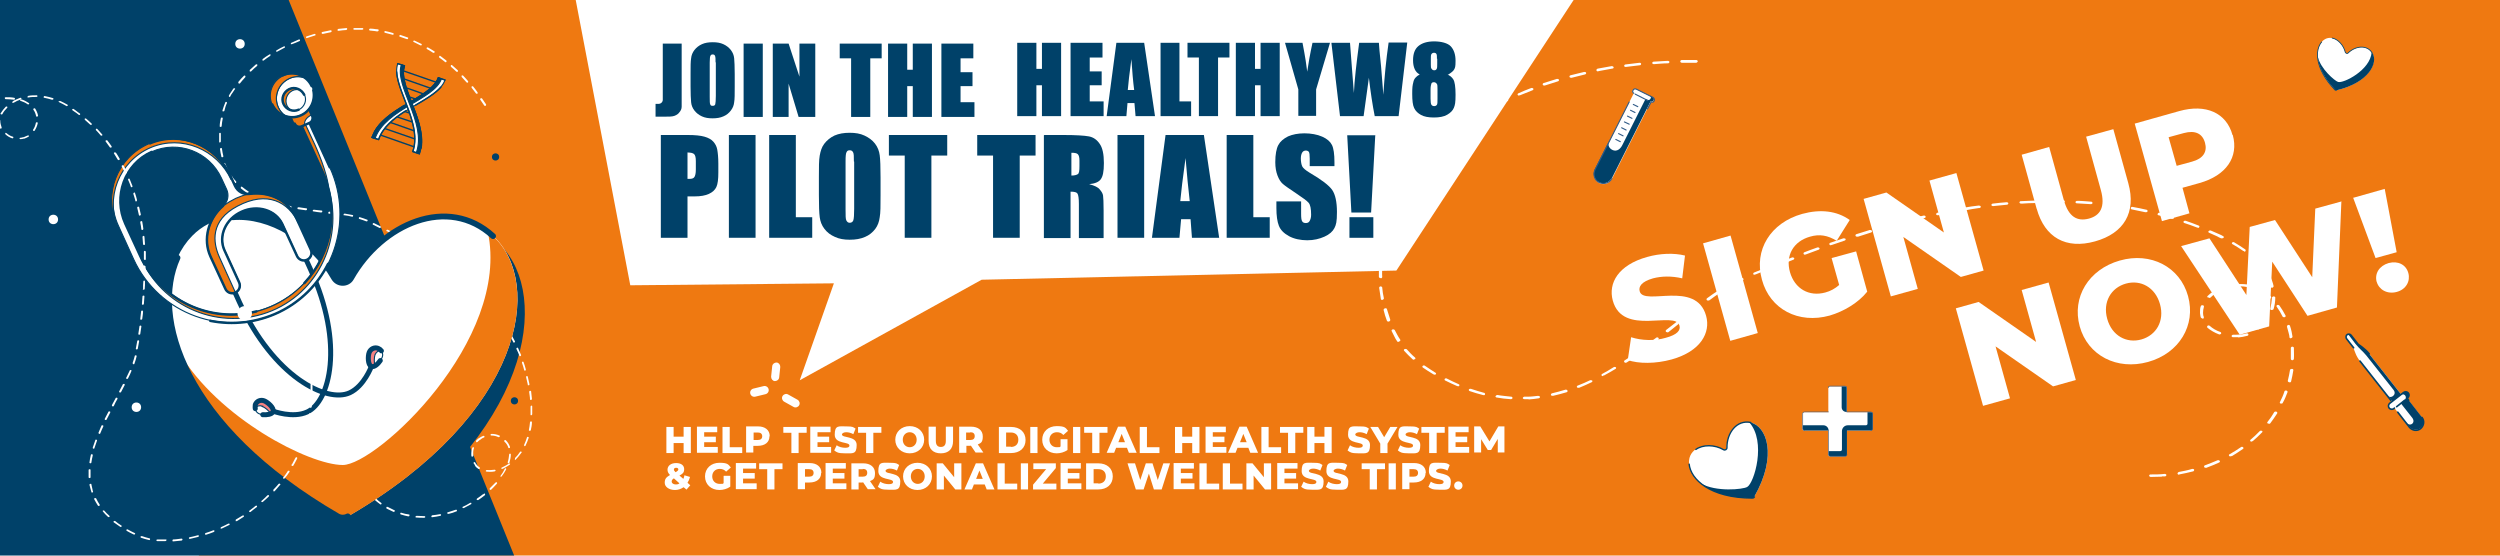 <?xml version="1.0" encoding="UTF-8"?>
<svg id="Capa_1" xmlns="http://www.w3.org/2000/svg" xmlns:xlink="http://www.w3.org/1999/xlink" version="1.1" viewBox="0 0 900 200">
  <!-- Generator: Adobe Illustrator 29.0.1, SVG Export Plug-In . SVG Version: 2.1.0 Build 192)  -->
  <defs>
    <style>
      .st0, .st1, .st2, .st3, .st4, .st5, .st6, .st7, .st8, .st9 {
        fill: none;
      }

      .st10 {
        filter: url(#drop-shadow-1);
      }

      .st11 {
        filter: url(#drop-shadow-3);
      }

      .st12 {
        filter: url(#drop-shadow-2);
      }

      .st13, .st1, .st14, .st15, .st4, .st16, .st17, .st5, .st18, .st6, .st7, .st8, .st9 {
        stroke: #004169;
      }

      .st13, .st14, .st15, .st17, .st18 {
        stroke-miterlimit: 10;
      }

      .st13, .st14, .st17 {
        stroke-width: .4px;
      }

      .st13, .st19 {
        fill: #ef7911;
      }

      .st20, .st15, .st16, .st17 {
        fill: #fff;
      }

      .st1 {
        stroke-width: 1.8px;
      }

      .st1, .st2, .st3, .st4, .st5, .st6, .st7, .st8, .st9 {
        stroke-linecap: round;
        stroke-linejoin: round;
      }

      .st2 {
        stroke-width: .4px;
      }

      .st2, .st3 {
        stroke: #315b87;
      }

      .st3 {
        stroke-width: .2px;
      }

      .st21, .st18 {
        fill: #004169;
      }

      .st14 {
        fill: #f58181;
      }

      .st15, .st18 {
        stroke-width: .4px;
      }

      .st4 {
        stroke-width: .9px;
      }

      .st16 {
        stroke-miterlimit: 10;
        stroke-width: .4px;
      }

      .st5 {
        stroke-width: 2.1px;
      }

      .st22 {
        clip-path: url(#clippath);
      }

      .st6 {
        stroke-width: .6px;
      }

      .st7 {
        stroke-width: .3px;
      }

      .st8 {
        stroke-width: .5px;
      }

      .st9 {
        stroke-width: .5px;
      }
    </style>
    <clipPath id="clippath">
      <polygon class="st0" points="0 -.3 0 200 185.1 200 103.9 -.3 0 -.3"/>
    </clipPath>
    <filter id="drop-shadow-1" x="237.9" y="152.1" width="303.7" height="24.3" filterUnits="userSpaceOnUse">
      <feOffset dx="1.4" dy="1.4"/>
      <feGaussianBlur result="blur" stdDeviation="0"/>
      <feFlood flood-color="#004169" flood-opacity="1"/>
      <feComposite in2="blur" operator="in"/>
      <feComposite in="SourceGraphic"/>
    </filter>
    <filter id="drop-shadow-2" x="574.6" y="36.2" width="229.8" height="94.4" filterUnits="userSpaceOnUse">
      <feOffset dx="5.7" dy="2.8"/>
      <feGaussianBlur result="blur1" stdDeviation="0"/>
      <feFlood flood-color="#004169" flood-opacity="1"/>
      <feComposite in2="blur1" operator="in"/>
      <feComposite in="SourceGraphic"/>
    </filter>
    <filter id="drop-shadow-3" x="698.4" y="65.2" width="168.8" height="80.9" filterUnits="userSpaceOnUse">
      <feOffset dx="5.7" dy="2.8"/>
      <feGaussianBlur result="blur2" stdDeviation="0"/>
      <feFlood flood-color="#004169" flood-opacity="1"/>
      <feComposite in2="blur2" operator="in"/>
      <feComposite in="SourceGraphic"/>
    </filter>
  </defs>
  <polygon class="st19" points="731.4 0 71.6 0 71.6 200 900 200 900 0 731.4 0"/>
  <path class="st20" d="M778.3,171.6c-1.3,0-2.7.1-4,.1-.3,0-.6-.2-.6-.5s.3-.4.6-.4c1.6,0,3.3,0,5-.2.3,0,.6.2.6.4s-.2.5-.5.5c-.4,0-.8,0-1.1,0h0ZM784.5,170.9c-.3,0-.5-.1-.6-.4,0-.2.2-.5.5-.6,1.6-.3,3.2-.6,4.8-1.1.3,0,.6,0,.7.3,0,.2,0,.5-.4.6-1.6.4-3.3.8-5,1.1h0ZM794.1,168.4c-.2,0-.5,0-.6-.3-.1-.2,0-.5.3-.6,1.5-.5,3-1.2,4.5-1.8.3-.1.6,0,.8.2.2.2,0,.5-.2.6-1.5.7-3,1.3-4.6,1.9,0,0-.1,0-.2,0h0ZM803,164.3c-.2,0-.4,0-.5-.2-.2-.2-.1-.5.2-.6,1.4-.8,2.7-1.6,4-2.5.2-.2.6-.2.8,0s.2.5,0,.6c-1.3.9-2.7,1.8-4,2.6,0,0-.2,0-.3,0h0ZM810.6,159c-.2,0-.3,0-.4-.1-.2-.2-.2-.5,0-.6,1.1-.9,2.1-1.9,3.1-2.9l.2-.2c.2-.2.6-.2.8-.1s.3.4,0,.6l-.2.2c-1,1-2,2-3.1,2.9-.1,0-.2.1-.4.1h0ZM816.8,152.5c-.1,0-.2,0-.3,0-.3-.1-.4-.4-.2-.6.9-1.1,1.7-2.3,2.4-3.5.1-.2.5-.3.8-.2.3.1.4.4.3.6-.8,1.2-1.6,2.4-2.5,3.6-.1.1-.3.2-.5.2h0ZM821.3,145.3c0,0-.2,0-.2,0-.3,0-.5-.4-.3-.6.6-1.2,1.2-2.5,1.6-3.8,0-.2.4-.4.7-.3s.5.3.4.6c-.5,1.3-1,2.6-1.7,3.8,0,.2-.3.3-.5.3h0ZM824.2,137.6h-.1c-.3,0-.5-.3-.5-.5.3-1.3.6-2.6.8-3.9,0-.2.3-.4.7-.4s.5.2.5.5c-.2,1.3-.5,2.7-.8,4,0,.2-.3.4-.5.4h0ZM825.3,129.7h0c-.3,0-.6-.2-.6-.5,0-1.2,0-2.4,0-3.6v-.3c0-.2.2-.5.5-.5h0c.3,0,.6.2.6.4v.3c0,1.2.1,2.4,0,3.7,0,.2-.2.4-.5.5h0ZM550.3,143.7h0c-.5,0-1,0-1.5,0-.3,0-.6-.2-.6-.4s.3-.5.6-.5c.5,0,1,0,1.4,0,1.2,0,2.4-.2,3.5-.3.3,0,.6.1.7.4,0,.2-.2.5-.5.5-1.2.2-2.4.3-3.6.4h0ZM543.8,143.7h0c-1.7-.1-3.4-.3-5-.6-.3,0-.5-.3-.4-.5s.4-.4.7-.4c1.6.3,3.3.4,4.9.6.3,0,.5.2.5.5,0,.2-.3.4-.5.4h0ZM558.9,142.5c-.3,0-.5-.1-.6-.3,0-.2.1-.5.4-.6,1.6-.4,3.2-.8,4.8-1.3.3-.1.6,0,.8.3.1.2,0,.5-.3.6-1.6.5-3.3.9-4.9,1.3,0,0,0,0-.1,0h0ZM534,142.2c0,0-.2,0-.2,0-1.6-.4-3.2-.9-4.7-1.4-.3-.1-.4-.4-.3-.6.1-.2.5-.3.8-.2,1.5.5,3.1,1,4.6,1.4.3,0,.5.3.4.6,0,.2-.3.3-.5.3h0ZM568.3,139.6c-.2,0-.5,0-.6-.2-.1-.2,0-.5.3-.6,1.5-.6,3-1.2,4.4-1.9.3-.1.6,0,.8.1.2.2,0,.5-.2.6-1.5.7-3,1.4-4.5,2,0,0-.2,0-.2,0h0ZM824.8,121.8c-.3,0-.6-.1-.6-.4,0-.6-.2-1.1-.3-1.6-.2-.7-.4-1.5-.6-2.2,0-.2.1-.5.4-.6s.6,0,.7.3c.2.7.5,1.5.6,2.2.1.6.2,1.1.3,1.7,0,.2-.2.5-.5.5h0ZM524.9,139c-.1,0-.2,0-.3,0-1.4-.6-2.9-1.3-4.3-2-.3-.1-.3-.4-.2-.6.2-.2.5-.3.8-.1,1.4.7,2.8,1.4,4.2,2,.3.1.4.4.2.6,0,.1-.3.2-.5.2h0ZM577.1,135.4c-.2,0-.4,0-.5-.2-.2-.2,0-.5.2-.6,1.3-.7,2.7-1.5,4.1-2.4.3-.2.6-.1.8,0,.2.2.1.5-.1.6-1.4.9-2.8,1.6-4.2,2.4,0,0-.2,0-.3,0h0ZM805.8,121.4c-.6,0-1.2,0-1.9,0-.3,0-.6-.2-.5-.5,0-.2.3-.4.6-.4,1.7,0,3.3,0,4.7-.5.3,0,.6,0,.7.3s0,.5-.4.6c-1.1.3-2.2.5-3.3.6h0ZM799.2,120.4c0,0-.2,0-.3,0-1.6-.6-3-1.4-4.2-2.4-.2-.2-.2-.5,0-.7s.6-.2.8,0c1,.9,2.3,1.7,3.8,2.2.3.1.4.4.3.6,0,.2-.3.2-.5.3ZM813.2,118.6c-.2,0-.3,0-.5-.1-.2-.2-.2-.5,0-.7,1.1-.9,2.1-1.9,2.8-3.2.2-.2.5-.3.8-.2s.4.4.2.6c-.8,1.3-1.9,2.4-3.1,3.4-.1,0-.2.1-.4.1h0ZM516.5,134.8c-.1,0-.3,0-.4,0-1.4-.8-2.7-1.7-3.9-2.5-.2-.2-.2-.5,0-.6.2-.2.6-.2.8,0,1.2.8,2.5,1.7,3.8,2.5.2.1.3.4,0,.6-.1.1-.3.2-.4.2h0ZM585.3,130.6c-.2,0-.4,0-.5-.2-.2-.2-.2-.5,0-.6,1.2-.8,2.6-1.7,3.9-2.6.2-.2.6-.2.8,0s.2.5,0,.7c-1.3.9-2.6,1.8-3.9,2.6,0,0-.2.1-.3.1h0ZM822.3,114.2c-.2,0-.5,0-.6-.3-.6-1.2-1.3-2.4-2.1-3.5-.2-.2,0-.5.2-.6.3-.1.6,0,.8.2.8,1.1,1.5,2.3,2.2,3.6.1.2,0,.5-.3.6,0,0-.1,0-.2,0h0ZM792.9,114.6c-.3,0-.5-.1-.6-.3-.2-.5-.2-1.1-.3-1.6,0-.1,0-.2,0-.3,0-.8,0-1.5.3-2.2,0-.2.4-.4.7-.3.3,0,.5.3.4.6-.2.7-.3,1.3-.3,2,0,0,0,.2,0,.3,0,.5.1,1,.3,1.4,0,.2-.1.5-.4.6,0,0,0,0-.1,0h0ZM817.9,111.6h-.2c-.3,0-.5-.3-.4-.5.3-1.2.5-2.5.6-3.9,0-.2.3-.5.6-.5.3,0,.6.2.6.4,0,1.4-.2,2.8-.6,4.1,0,.2-.3.3-.5.4h0ZM593,125.2c-.2,0-.3,0-.5-.1-.2-.2-.2-.5,0-.7,1.2-.9,2.4-1.8,3.7-2.8.2-.2.6-.2.8,0,.2.2.2.5,0,.7-1.3,1-2.5,1.9-3.7,2.8,0,0-.2.1-.4.1h0ZM509.1,129.5c-.2,0-.4,0-.5-.1-1.1-1-2.2-2.1-3.1-3.1-.2-.2-.1-.5.1-.6.3-.2.6,0,.8,0,.9,1,1.9,2.1,3,3,.2.2.2.5,0,.6-.1,0-.2.1-.4.1h0ZM817.2,107.4c-.2,0-.3,0-.5-.2-1.1-1-2.3-1.8-3.6-2.5-.3-.1-.3-.4-.2-.6.2-.2.5-.3.8-.1,1.4.7,2.7,1.6,3.8,2.7.2.2.2.5,0,.7,0,0-.2.1-.3.1h0ZM600.3,119.6c-.2,0-.3,0-.5-.1-.2-.2-.2-.5,0-.7,1.2-.9,2.4-1.9,3.6-2.8h0c.2-.2.6-.2.8,0,.2.2.2.5,0,.7h0c-1.2,1-2.4,1.9-3.6,2.9-.1,0-.2.1-.4.1h0ZM795.2,107.1c-.1,0-.3,0-.4,0-.2-.2-.3-.4,0-.6,1.1-1.1,2.5-2,4.1-2.7.3-.1.6,0,.8.2.2.2,0,.5-.2.6-1.5.7-2.7,1.5-3.7,2.5-.1.1-.3.2-.4.2ZM503.5,123.1c-.2,0-.4,0-.5-.2-.4-.6-.8-1.2-1.1-1.9-.3-.6-.6-1.2-.9-1.8-.1-.2,0-.5.3-.6s.6,0,.8.2c.3.6.6,1.2.9,1.7.3.6.7,1.2,1.1,1.8.1.2,0,.5-.3.6,0,0-.1,0-.2,0h0ZM818,103.6c-.3,0-.5-.1-.6-.4-.3-1.3-.8-2.5-1.4-3.7-.1-.2,0-.5.3-.6.3,0,.6,0,.8.2.6,1.2,1.1,2.5,1.4,3.9,0,.2-.2.5-.5.6h0ZM809,103.3h-.2c-1.5-.3-3.2-.3-4.8,0-.3,0-.6-.1-.7-.4s.2-.5.5-.5c1.8-.2,3.6-.2,5.2,0,.3,0,.5.3.4.6,0,.2-.3.3-.5.4h0ZM607.6,113.8c-.2,0-.3,0-.5-.1-.2-.2-.2-.5,0-.7,1.4-1.1,2.6-2,3.7-2.8.2-.2.6-.2.8,0,.2.2.2.5,0,.7-1.1.8-2.2,1.7-3.7,2.8-.1,0-.2.1-.4.1h0ZM499.9,115.8c-.3,0-.5-.1-.6-.3-.5-1.3-.9-2.6-1.2-3.9,0-.2.1-.5.5-.6s.6,0,.7.3c.4,1.3.8,2.6,1.2,3.8,0,.2,0,.5-.4.6,0,0,0,0-.1,0h0ZM814.3,96.4c-.2,0-.4,0-.5-.2-.8-1.1-1.8-2.1-2.9-3.1-.2-.2-.2-.5,0-.7s.6-.2.8,0c1.1,1,2.2,2.1,3,3.2.2.2,0,.5-.2.6,0,0-.2,0-.3,0h0ZM615,108.2c-.2,0-.3,0-.5-.1-.2-.2-.2-.5,0-.7,1.4-1,2.6-1.9,3.9-2.7.2-.2.6-.2.8,0,.2.2.2.5,0,.7-1.2.8-2.5,1.7-3.8,2.7,0,0-.2.1-.4.1h0ZM622.9,103.1c-.2,0-.4,0-.5-.2-.2-.2-.1-.5.1-.6,1.5-.9,3-1.6,4.3-2.2.3-.1.6,0,.8.2.2.2,0,.5-.2.6-1.3.6-2.8,1.3-4.2,2.2,0,0-.2,0-.3,0h0ZM807.9,90.4c-.2,0-.3,0-.4-.1-1.2-.8-2.5-1.7-3.8-2.4-.3-.2-.3-.4-.1-.6.2-.2.6-.2.8,0,1.4.8,2.7,1.7,3.9,2.5.2.2.2.5,0,.7-.1,0-.2.2-.4.1ZM497.7,108c-.3,0-.6-.1-.6-.4-.2-1.3-.4-2.6-.6-4,0-.2.2-.5.5-.5.3,0,.6.2.6.4.1,1.3.3,2.6.6,3.9,0,.2-.2.5-.5.5h0ZM631.7,98.9c-.2,0-.5,0-.5-.2-.1-.2,0-.5.3-.6,1.5-.6,3-1.2,4.5-1.9.3-.1.6,0,.8.2s0,.5-.3.6c-1.5.6-3,1.2-4.5,1.8,0,0-.2,0-.2,0h0ZM799.9,85.8c-.1,0-.2,0-.3,0-.5-.2-.9-.4-1.4-.7-1-.4-1.9-.9-2.9-1.3-.3-.1-.4-.4-.2-.6s.5-.3.8-.2c1,.4,2,.9,3,1.3.5.2.9.4,1.4.7.3.1.3.4.2.6-.1.1-.3.2-.5.2h0ZM640.8,95.3c-.2,0-.5,0-.6-.2-.1-.2,0-.5.3-.6,1.5-.6,3.1-1.2,4.6-1.8.3-.1.6,0,.8.2.1.2,0,.5-.3.6-1.5.6-3,1.2-4.6,1.8,0,0-.2,0-.2,0h0ZM649.9,91.7c-.2,0-.5,0-.6-.3-.1-.2,0-.5.3-.6,1.6-.6,3.1-1.2,4.6-1.7.3-.1.6,0,.8.2.1.2,0,.5-.3.6-1.5.6-3.1,1.1-4.6,1.7,0,0-.1,0-.2,0h0ZM497,100.1h0c-.3,0-.6-.2-.6-.4,0-1.3,0-2.7,0-4,0-.2.3-.5.6-.4.3,0,.6.2.6.5,0,1.3-.1,2.7,0,3.9,0,.2-.2.5-.5.5h0ZM791.2,81.9c0,0-.2,0-.3,0-1.5-.6-3-1.1-4.5-1.6-.3,0-.4-.4-.3-.6s.5-.3.8-.2c1.5.5,3.1,1.1,4.6,1.7.3.1.4.4.2.6,0,.2-.3.2-.5.3h0ZM659.2,88.3c-.2,0-.5,0-.6-.3-.1-.2,0-.5.3-.6,1.6-.5,3.1-1.1,4.7-1.6.3,0,.6,0,.8.2.1.2,0,.5-.3.6-1.5.5-3.1,1.1-4.7,1.6,0,0-.1,0-.2,0h0ZM782,78.8c0,0-.2,0-.2,0-1.5-.5-3.1-.9-4.7-1.3-.3,0-.5-.3-.3-.6.1-.2.4-.4.7-.3,1.6.4,3.2.8,4.8,1.3.3,0,.4.3.3.6,0,.2-.3.3-.5.3h0ZM668.6,85.2c-.2,0-.5,0-.6-.3-.1-.2,0-.5.3-.6,1.6-.5,3.2-1,4.8-1.5.3,0,.6,0,.8.3.1.2,0,.5-.3.6-1.6.5-3.2,1-4.7,1.5,0,0-.1,0-.2,0h0ZM678.1,82.3c-.2,0-.5,0-.6-.3,0-.2,0-.5.4-.6,1.6-.5,3.2-.9,4.8-1.3.3,0,.6,0,.7.3s0,.5-.4.6c-1.6.4-3.2.9-4.8,1.3,0,0-.1,0-.2,0h0ZM772.5,76.4c0,0-.1,0-.2,0-1.6-.3-3.2-.7-4.8-1-.3,0-.5-.3-.4-.6s.4-.4.7-.3c1.6.3,3.3.6,4.9,1,.3,0,.5.3.4.6,0,.2-.3.3-.5.3ZM497.4,92.2h0c-.3,0-.5-.2-.5-.5.2-1.3.4-2.7.7-4,0-.2.4-.4.7-.4.3,0,.5.3.5.5-.3,1.3-.5,2.6-.7,3.9,0,.2-.3.4-.5.4h0ZM687.8,79.7c-.3,0-.5-.1-.6-.3,0-.2,0-.5.4-.6,1.6-.4,3.3-.8,4.9-1.2.3,0,.6,0,.7.3s0,.5-.4.6c-1.6.4-3.2.8-4.9,1.2,0,0,0,0-.1,0h0ZM762.7,74.6h-.2c-1.6-.2-3.3-.4-4.9-.6-.3,0-.5-.3-.5-.5s.4-.4.7-.4c1.7.2,3.3.4,5,.6.3,0,.5.3.5.5,0,.2-.3.4-.5.4h0ZM697.6,77.5c-.3,0-.5-.1-.6-.3,0-.2.1-.5.4-.6,1.7-.3,3.3-.7,5-1,.3,0,.6,0,.7.3s-.1.5-.5.6c-1.6.3-3.3.6-4.9,1,0,0,0,0-.1,0h0ZM752.7,73.5h0c-1.6-.1-3.3-.2-5-.3-.3,0-.6-.2-.5-.5,0-.2.3-.4.6-.4,1.7,0,3.4.2,5,.3.3,0,.5.2.5.5,0,.2-.3.4-.5.4h0ZM707.5,75.6c-.3,0-.5-.1-.6-.4,0-.2.2-.5.5-.5,1.6-.3,3.2-.5,4.9-.7h.1c.3,0,.6.1.7.4,0,.2-.2.5-.5.5h-.2c-1.6.2-3.2.5-4.8.8h0,0ZM742.7,73h0c-1.7,0-3.3,0-5,0-.3,0-.6-.2-.6-.4,0-.2.3-.5.6-.5,1.7,0,3.4,0,5.1,0,.3,0,.6.2.5.5,0,.2-.3.4-.5.4h0ZM717.5,74.2c-.3,0-.6-.2-.6-.4,0-.2.2-.5.5-.5,1.7-.2,3.4-.4,5-.5.3,0,.6.2.6.4s-.2.5-.5.5c-1.7.2-3.3.3-5,.5h0ZM732.6,73.1h0c-1.5,0-3.1.1-4.6.2h-.4c-.3,0-.6-.2-.6-.4,0-.2.2-.5.5-.5h.4c1.6,0,3.2-.2,4.7-.2.3,0,.6.2.6.4s-.2.5-.5.5ZM499,84.3h-.2c-.3,0-.5-.3-.4-.5.4-1.3.8-2.6,1.2-3.9,0-.2.4-.4.7-.3.3,0,.5.3.4.6-.5,1.3-.9,2.6-1.2,3.9,0,.2-.3.4-.5.4h0ZM501.8,76.6c0,0-.1,0-.2,0-.3,0-.5-.3-.4-.6.5-1.3,1.1-2.5,1.8-3.8.1-.2.5-.4.8-.3.3,0,.4.3.3.6-.6,1.2-1.2,2.5-1.7,3.8,0,.2-.3.3-.5.3h0ZM505.5,69.1c0,0-.2,0-.3,0-.3,0-.4-.4-.3-.6.7-1.2,1.5-2.4,2.3-3.6.1-.2.5-.3.8-.2.3.1.4.4.2.6-.8,1.2-1.5,2.4-2.2,3.6,0,.2-.3.3-.5.3h0ZM510.3,61.9c-.1,0-.2,0-.3,0-.3-.1-.4-.4-.2-.6.9-1.2,1.8-2.3,2.7-3.4.2-.2.5-.3.8-.1s.3.4.2.6c-.9,1.1-1.8,2.2-2.7,3.4-.1.1-.3.2-.5.2h0ZM515.9,55.2c-.1,0-.3,0-.4,0-.3-.2-.3-.4-.1-.6,1-1.1,2.1-2.2,3.2-3.2.2-.2.6-.2.8,0s.3.5,0,.7c-1.1,1-2.1,2.1-3.2,3.1-.1.1-.3.2-.4.2h0ZM522.5,49c-.2,0-.3,0-.4-.1-.2-.2-.2-.5,0-.7.8-.7,1.7-1.4,2.5-2,.4-.3.7-.6,1.1-.8.2-.2.6-.2.8,0,.2.2.2.5,0,.7-.4.3-.7.5-1.1.8-.8.7-1.7,1.3-2.5,2-.1,0-.2.1-.4.2h0ZM530,43.5c-.2,0-.4,0-.5-.2-.2-.2-.2-.5,0-.7,1.3-.9,2.7-1.7,4-2.5.3-.2.6-.1.8,0,.2.2.1.5-.1.6-1.3.8-2.7,1.7-4,2.5,0,0-.2,0-.3.1h0ZM538.1,38.6c-.2,0-.4,0-.5-.2-.2-.2,0-.5.2-.6,1.4-.8,2.9-1.5,4.3-2.2.3-.1.6,0,.8.2s0,.5-.2.6c-1.4.7-2.9,1.4-4.3,2.2,0,0-.2,0-.3,0h0ZM546.9,34.4c-.2,0-.4,0-.5-.2-.2-.2,0-.5.2-.6,1.5-.7,3-1.3,4.6-1.9.3-.1.6,0,.8.2.1.2,0,.5-.3.6-1.5.6-3,1.2-4.5,1.8,0,0-.2,0-.2,0h0ZM556,30.8c-.2,0-.5,0-.6-.3-.1-.2,0-.5.3-.6,1.6-.5,3.2-1,4.8-1.5.3,0,.6,0,.7.3.1.2,0,.5-.4.6-1.6.5-3.2,1-4.7,1.5,0,0-.1,0-.2,0h0ZM565.6,28c-.3,0-.5-.1-.6-.3,0-.2,0-.5.4-.6,1.6-.4,3.2-.8,4.9-1.2.3,0,.6,0,.7.3s-.1.5-.4.6c-1.6.4-3.2.8-4.8,1.2,0,0,0,0-.1,0ZM575.3,25.7c-.3,0-.5-.1-.6-.4,0-.2.1-.5.5-.6,1.6-.3,3.3-.6,5-.9.3,0,.6.1.7.4s-.2.5-.5.5c-1.7.3-3.3.6-4.9.9,0,0,0,0,0,0h0ZM610.5,22.6h0c-1.7,0-3.4,0-5,0-.3,0-.6-.2-.6-.5s.3-.5.6-.5c1.7,0,3.4,0,5.1,0,.3,0,.6.2.6.5,0,.2-.3.4-.5.5h0ZM585.3,24.1c-.3,0-.6-.1-.6-.4,0-.2.2-.5.5-.5,1.7-.2,3.4-.4,5-.6.3,0,.6.1.6.4s-.2.5-.5.5c-1.7.2-3.3.4-5,.6h0ZM600.4,22.8h0c-1.7,0-3.4.2-5,.3-.3,0-.6-.2-.6-.4s.2-.5.5-.5c1.7-.1,3.4-.2,5.1-.3.3,0,.6.2.6.4,0,.2-.2.5-.5.5h0Z"/>
  <polygon class="st21" points="0 -.3 0 200 185.1 200 103.8 -.3 0 -.3"/>
  <path class="st21" d="M178.4,86.7c-.7-.6-1.4-1.1-2.1-1.5,11.1,39.5-34,88.6-46.1,89.5-7.5.5-46.1-14.1-61.6-37.4,8.2,18.7,27.2,39.4,61.2,56.5,1.1.6,2.5.5,3.6-.2,61-42.2,64.4-91,45.1-106.8h0Z"/>
  <path class="st20" d="M132.6,177.4c-.4-.6-.8-1.1-1.2-1.7,0-.1,0-.4.1-.4s.4,0,.4,0c.5.7,1,1.4,1.6,2.1.1.1,0,.3,0,.5s-.4.1-.5,0c-.1-.1-.2-.3-.4-.5h0ZM134.8,179.8c0-.1,0-.3,0-.4s.3-.1.5,0c.6.6,1.3,1.2,2,1.7.1.1.1.3,0,.4-.1.1-.3.2-.5,0-.7-.5-1.4-1.1-2.1-1.7,0,0,0,0,0,0h0ZM139.1,183c0-.1,0-.2,0-.4.1-.2.3-.2.5-.1.8.4,1.6.8,2.4,1.2.2,0,.2.3.1.4s-.3.2-.4.2c-.9-.4-1.7-.8-2.5-1.2,0,0,0,0,0,0h0ZM144.1,185.1c0,0,0-.2,0-.3,0-.2.3-.3.4-.2.9.3,1.8.5,2.7.6.2,0,.3.2.2.4,0,.2-.2.3-.4.3-.9-.2-1.8-.4-2.7-.7,0,0-.1,0-.1-.1h0ZM149.6,186.2c0,0,0-.1,0-.2,0-.2.2-.3.4-.3.9,0,1.8.1,2.6.1h.2c.2,0,.3.1.3.3s-.2.3-.4.3h-.2c-.9,0-1.8,0-2.7-.1,0,0-.2,0-.2-.1h0ZM155.3,186.1s0-.1,0-.2c0-.2.1-.3.3-.4.9-.1,1.9-.2,2.8-.4.2,0,.3,0,.4.2,0,.2-.1.4-.3.4-1,.2-1.9.4-2.9.5-.1,0-.2,0-.3-.1h0ZM161,184.9s0,0,0-.1c0-.2,0-.4.3-.4.9-.3,1.9-.6,2.8-.9.2,0,.4,0,.4.2,0,.2,0,.4-.2.4-.9.4-1.9.7-2.8.9-.1,0-.3,0-.3-.1ZM166.5,182.8s0,0,0,0c0-.2,0-.4.2-.4.9-.4,1.8-.9,2.6-1.4.2,0,.4,0,.4.1,0,.1,0,.4-.1.4-.9.5-1.8,1-2.6,1.4-.1,0-.3,0-.4,0h0ZM171.6,179.9s0,0,0,0c0-.1,0-.3.1-.4.7-.5,1.5-1,2.2-1.6h.2c.1-.3.4-.3.5-.1h0c.1.1,0,.3,0,.4l-.2.2c-.7.6-1.5,1.1-2.2,1.6-.1.1-.3,0-.4,0h0ZM83.4,64.4h0c-.2-.2-.3-.4-.5-.6,0-.1,0-.3,0-.5.2-.1.4,0,.5,0,.2.2.3.4.4.6.4.5.8,1,1.2,1.4.1.1,0,.3,0,.5s-.3.1-.5,0c-.4-.5-.9-.9-1.3-1.4h0ZM81.6,61.6s0,0,0,0c-.4-.8-.8-1.6-1.1-2.5,0-.2,0-.3.2-.4s.4,0,.4.2c.3.8.7,1.6,1.1,2.4,0,.2,0,.3-.2.4-.2,0-.3,0-.4,0h0ZM86.7,67.7c0-.1,0-.3,0-.4.1-.1.3-.2.5,0,.7.5,1.4,1.1,2.2,1.6.2,0,.2.3,0,.4s-.3.2-.5.1c-.8-.5-1.5-1-2.2-1.6,0,0,0,0,0,0h0ZM79.7,56.5s0,0,0-.1c-.2-.9-.4-1.8-.5-2.7,0-.2,0-.3.3-.4s.3,0,.4.2c.1.9.3,1.8.5,2.7,0,.2,0,.3-.2.4-.1,0-.3,0-.3,0h0ZM91.2,70.6c0,0,0-.2,0-.3,0-.2.3-.2.5-.2.8.4,1.6.8,2.5,1.1.2,0,.2.2.1.4,0,.2-.3.2-.4.2-.9-.4-1.7-.7-2.5-1.1,0,0,0,0,0,0h0ZM176.3,176.2c-.1-.1,0-.3,0-.4.3-.3.6-.6.9-.9s.8-.8,1.2-1.2c.1-.1.3-.2.5,0,.1.1.1.3,0,.4-.4.4-.8.9-1.2,1.3-.3.3-.6.6-.9.9-.1.1-.4.1-.5,0h0s0,0,0,0ZM78.9,51.1s0,0,0-.2c0-.9,0-1.8,0-2.8,0-.2.2-.3.3-.3.2,0,.3.1.3.3,0,.9,0,1.9,0,2.8,0,.2-.1.3-.3.4-.1,0-.2,0-.3-.1h0ZM96.2,72.7c0,0,0-.2,0-.3,0-.2.3-.3.4-.2.8.3,1.7.5,2.6.8.2,0,.2.2.2.4,0,.2-.3.3-.4.2-.9-.2-1.8-.5-2.7-.8,0,0,0,0-.1,0h0ZM171.1,167.6c-.2-.3-.4-.5-.6-.8,0-.1,0-.4.1-.4.2-.1.4,0,.4,0,.4.8,1,1.4,1.7,1.9.1.1.2.3,0,.4s-.3.2-.5.1c-.5-.3-.9-.7-1.3-1.2h0ZM169.7,164.3s0,0,0-.1c-.1-1,0-2,.3-2.9,0-.2.2-.3.4-.3s.3.2.2.4c-.3.8-.3,1.8-.2,2.6,0,.2-.1.3-.3.4-.1,0-.2,0-.3-.1h0ZM174.9,169.7c0,0,0-.2,0-.2,0-.2.2-.3.4-.3.9.1,1.8,0,2.7-.1.2,0,.3,0,.4.2s-.1.3-.3.4c-1,.2-2,.2-2.9.1,0,0-.1,0-.2-.1h0ZM79.1,45.6c0,0,0-.1,0-.2,0-1,.2-1.9.4-2.8,0-.2.2-.3.4-.3.2,0,.3.2.3.3-.2.9-.3,1.8-.4,2.8,0,.2-.2.3-.4.3,0,0-.2,0-.2-.1h0ZM101.6,74.1c0,0,0-.2,0-.3,0-.2.2-.3.4-.2.9.2,1.8.4,2.7.6.2,0,.3.2.2.4,0,.2-.2.3-.4.3-.9-.2-1.9-.4-2.7-.6,0,0-.1,0-.2,0h0ZM180.2,171.7c0-.1,0-.2,0-.4.6-.8,1.1-1.6,1.5-2.5,0-.2.3-.2.4-.2s.2.2.1.4c-.4.8-1,1.7-1.6,2.5-.1.1-.3.2-.5.1,0,0,0,0,0,0h0ZM171.4,159c0-.1,0-.3,0-.4.3-.3.6-.6.9-.8,0,0,.1-.1.2-.1.5-.3.9-.6,1.5-.8.2,0,.4,0,.4.2s0,.4-.2.4c-.5.2-.9.4-1.3.8,0,0-.1,0-.2.1-.3.2-.6.5-.8.7-.1.1-.3.2-.5,0,0,0,0,0,0,0h0ZM180.5,168.7s0,0,0,0c0-.2,0-.4.2-.4.9-.4,1.7-.9,2.5-1.4.2-.1.4,0,.4,0,.1.1,0,.3-.1.4-.9.6-1.7,1.1-2.6,1.5-.1,0-.3,0-.4,0h0ZM107.1,75.2c0,0,0-.2,0-.3,0-.2.2-.3.4-.3.9.1,1.8.3,2.8.4.2,0,.3.2.2.4,0,.2-.2.3-.4.3-1-.1-1.9-.3-2.8-.4,0,0-.1,0-.2-.1h0ZM80.1,40c0,0,0-.2,0-.3.3-.9.6-1.9,1-2.8,0-.2.3-.3.4-.2.2,0,.2.2.2.4-.4.8-.7,1.8-.9,2.7,0,.2-.2.3-.4.3,0,0-.1,0-.2,0h0ZM182.8,166.6c0,0,0-.2,0-.3.3-.9.4-1.8.5-2.7,0-.2.2-.3.3-.3s.3.1.3.3c0,.9-.2,1.9-.5,2.9,0,.2-.2.3-.4.3,0,0-.1,0-.2-.1h0ZM112.6,76c0,0,0-.2,0-.2,0-.2.2-.3.4-.3.9.1,1.8.2,2.8.3h0c.2,0,.3.2.2.4,0,.2-.2.3-.4.3h0c-.9-.1-1.8-.2-2.8-.4,0,0-.2,0-.2-.1h0ZM176.6,156.7c0,0,0-.1,0-.2,0-.2.2-.3.4-.3,1,0,1.9.2,2.8.6.2,0,.2.3.1.4s-.3.2-.4.2c-.8-.4-1.7-.6-2.6-.6-.1,0-.2,0-.2-.1h0ZM82.4,34.7c0,0,0-.2,0-.3.3-.5.5-.9.8-1.3.3-.4.5-.8.8-1.2.1-.1.3-.2.5-.1.2,0,.2.3,0,.4-.3.4-.5.8-.8,1.2-.3.4-.6.8-.8,1.3,0,.2-.3.2-.4.2,0,0,0,0,0,0h0ZM185.4,165.3c0-.1,0-.3,0-.4.7-.7,1.3-1.4,1.8-2.2.1-.2.3-.2.5-.1.1,0,.2.3,0,.4-.6.8-1.2,1.6-1.9,2.3s-.3.1-.5,0c0,0,0,0,0,0h0ZM183,161.1s0,0,0,0c-.3-.8-.7-1.5-1.4-2.1-.1-.1-.1-.3,0-.5s.4-.1.5,0c.7.7,1.2,1.5,1.5,2.4,0,.2,0,.4-.2.4-.1,0-.3,0-.4,0h0ZM118.2,76.7c0,0,0-.2,0-.2,0-.2.2-.3.4-.3,1.1.1,2,.3,2.8.4.2,0,.3.2.2.4,0,.2-.2.3-.4.3-.8-.1-1.7-.2-2.8-.4,0,0-.2,0-.2-.1h0ZM85.8,29.9c0-.1,0-.3,0-.4.6-.8,1.3-1.5,2-2.2.1-.1.3-.2.5,0,.1.1.1.3,0,.5-.7.7-1.3,1.5-1.9,2.2-.1.1-.3.2-.5,0,0,0,0,0,0,0h0ZM188.7,160.4c0,0,0-.2,0-.3.4-.8.7-1.7,1-2.6,0-.2.2-.3.4-.2.2,0,.3.2.2.4-.3.9-.7,1.9-1.1,2.7,0,.2-.3.2-.4.2,0,0,0,0-.1,0h0ZM123.7,77.5c0,0,0-.2,0-.3,0-.2.2-.3.4-.3,1,.2,1.9.3,2.8.5.2,0,.3.2.2.4s-.2.3-.4.2c-.8-.2-1.7-.4-2.7-.5,0,0-.1,0-.2,0h0ZM129.2,78.7c0,0,0-.2,0-.3,0-.2.3-.3.4-.2,1,.3,1.8.6,2.6.9.2,0,.2.3.1.4,0,.2-.3.2-.4.2-.8-.3-1.6-.6-2.6-.9,0,0-.1,0-.1,0h0ZM190.4,155c0,0,0-.1,0-.2.2-.9.3-1.8.4-2.8,0-.2.2-.3.4-.3.2,0,.3.1.3.3,0,1-.2,1.9-.4,2.8,0,.2-.2.3-.4.3,0,0-.2,0-.2-.1h0ZM89.9,25.6c0-.1,0-.3,0-.4.7-.7,1.5-1.3,2.2-2,.2-.1.3-.1.5,0,.1.1,0,.3,0,.5-.8.6-1.5,1.3-2.2,2-.1.1-.3.1-.5,0,0,0,0,0,0,0h0ZM134.2,80.8c0,0,0-.2,0-.3,0-.2.3-.2.4-.2.8.4,1.6.8,2.4,1.2.2,0,.2.3.1.4s-.3.2-.4.2c-.8-.4-1.6-.8-2.4-1.2,0,0,0,0-.1,0h0ZM191,149.4s0-.1,0-.2v-.9c0-.6,0-1.2,0-1.9,0-.2.1-.3.3-.4.2,0,.3.1.3.3,0,.6,0,1.3,0,1.9v.9c0,.2-.1.3-.3.4-.1,0-.2,0-.3-.1h0ZM139.1,83.2c0,0,0-.2,0-.3.1-.2.3-.2.5-.2.8.4,1.6.8,2.4,1.2.1,0,.2.3.1.4-.1.2-.3.2-.5.1-.8-.4-1.6-.8-2.4-1.2,0,0,0,0,0,0h0ZM143.9,85.8c0,0,0-.2,0-.4.1-.2.3-.2.5-.1.8.4,1.6.9,2.4,1.3.1,0,.2.3,0,.4s-.3.2-.5.1c-.8-.4-1.6-.9-2.4-1.3,0,0,0,0,0,0h0ZM94.5,21.8h0c0-.1,0-.3,0-.5.8-.6,1.6-1.2,2.5-1.7.2-.1.4,0,.4,0s0,.4-.1.5c-.8.5-1.6,1.1-2.4,1.7-.2.1-.3,0-.4,0h0ZM190.8,143.9s0,0,0-.1c0-.9-.2-1.8-.3-2.7,0-.2.1-.4.3-.4s.4,0,.4.2c.1.9.2,1.8.3,2.7,0,.2-.1.3-.3.4-.1,0-.2,0-.3-.1h0ZM148.6,88.4c0,0,0-.2,0-.4.1-.2.3-.2.5-.1.8.4,1.6.9,2.3,1.4.1,0,.2.3,0,.4-.1.2-.3.2-.5.1-.8-.5-1.6-.9-2.3-1.4,0,0,0,0,0,0h0ZM190,138.5s0,0,0-.1c-.2-.9-.4-1.8-.6-2.6,0-.2,0-.4.2-.4s.4,0,.4.2c.2.9.4,1.8.6,2.7,0,.2,0,.4-.3.4-.1,0-.3,0-.3-.1h0ZM153.3,91.2c0,0,0-.2,0-.4.1-.2.3-.2.5-.1.8.5,1.5,1,2.3,1.4.1,0,.2.3,0,.4s-.3.2-.5,0c-.7-.5-1.5-1-2.3-1.4,0,0,0,0,0,0h0ZM157.8,94.1c0-.1,0-.3,0-.4.1-.2.3-.2.5,0,.8.5,1.5,1,2.2,1.6.1,0,.2.3,0,.4-.1.2-.3.2-.5,0-.7-.5-1.5-1-2.2-1.5,0,0,0,0,0,0h0ZM188.7,133.2s0,0,0,0c-.2-.9-.5-1.7-.8-2.6,0-.2,0-.4.2-.4.2,0,.4,0,.4.2.3.9.6,1.7.8,2.6,0,.2,0,.4-.2.4-.1,0-.3,0-.4,0h0ZM99.4,18.5s0,0,0,0c0-.1,0-.4.2-.4.8-.5,1.7-1,2.6-1.4.2,0,.4,0,.4.1,0,.2,0,.4-.2.4-.9.5-1.7.9-2.6,1.4-.2,0-.3,0-.4,0ZM162.1,97.2c0-.1,0-.3,0-.4.1-.1.3-.2.5,0,.7.5,1.4,1.1,2.1,1.7.1.1.1.3,0,.4s-.3.2-.5,0c-.7-.6-1.4-1.1-2.1-1.6,0,0,0,0,0,0h0ZM187,128.1s0,0,0,0c-.3-.8-.7-1.7-1.1-2.5,0-.2,0-.3.2-.4s.4,0,.4.1c.4.8.7,1.7,1.1,2.5,0,.2,0,.3-.2.4-.1,0-.3,0-.4,0h0ZM166.3,100.6c0-.1,0-.3,0-.4.1-.1.3-.2.5,0,.7.6,1.4,1.2,2,1.8.1.1.1.3,0,.4-.1.1-.3.2-.5,0-.6-.6-1.3-1.2-2-1.8,0,0,0,0,0,0ZM184.8,123.2s0,0,0,0c-.4-.8-.8-1.6-1.2-2.3,0-.2,0-.3.1-.4s.4,0,.4,0c.4.8.9,1.6,1.3,2.4,0,.2,0,.3-.2.4-.1,0-.3,0-.4,0h0ZM170.3,104.1c0-.1,0-.3,0-.4.1-.1.3-.2.5,0,.6.6,1.3,1.2,1.9,1.8h0c.1.2.1.4,0,.5s-.4.1-.5,0h0c-.6-.7-1.2-1.3-1.9-1.9,0,0,0,0,0,0h0ZM182.1,118.6s0,0,0,0c-.5-.8-.9-1.5-1.4-2.2,0-.1,0-.3.1-.4s.4,0,.4,0c.5.7,1,1.5,1.4,2.2,0,.1,0,.3-.1.4-.1,0-.3,0-.4,0h0ZM174.1,107.9c-.1-.1,0-.3,0-.4.1-.1.4-.1.5,0,.6.7,1.2,1.3,1.8,2,.1.1,0,.3,0,.5-.1.1-.4.1-.5,0-.6-.7-1.2-1.3-1.8-2,0,0,0,0,0,0h0ZM179.1,114.1h0c-.5-.7-1-1.3-1.5-1.9h0v-.2h-.1c-.1-.1,0-.3,0-.4.1-.1.4-.1.5,0v.2c.6.7,1.1,1.3,1.6,2,.1.1,0,.3,0,.4s-.4,0-.4,0h0ZM104.7,15.8s0,0,0,0c0-.2,0-.4.2-.4.9-.4,1.8-.8,2.7-1.2.2,0,.4,0,.4.2,0,.2,0,.4-.2.4-.9.4-1.8.8-2.7,1.1-.1,0-.3,0-.4,0h0ZM110.2,13.6s0,0,0-.1c0-.2,0-.4.2-.4.9-.3,1.9-.6,2.8-.9.2,0,.3,0,.4.2,0,.2,0,.4-.3.4-.9.3-1.9.6-2.8.9-.1,0-.3,0-.3,0h0ZM115.8,12s0,0,0-.1c0-.2,0-.4.3-.4.9-.2,1.9-.4,2.9-.6.2,0,.3,0,.4.3,0,.2-.1.3-.3.4-.9.2-1.9.4-2.8.6-.1,0-.2,0-.3,0ZM121.5,11s0-.1,0-.2c0-.2.1-.3.3-.4,1-.1,1.9-.2,2.9-.3.2,0,.3.1.3.3,0,.2-.2.3-.3.4-.9,0-1.9.2-2.8.3-.1,0-.2,0-.3-.1h0ZM127.2,10.6c0,0,0-.1,0-.2,0-.2.2-.3.4-.3,1,0,1.9,0,2.9,0,.2,0,.3.2.3.3,0,.2-.2.3-.4.3-.9,0-1.9,0-2.8,0,0,0-.2,0-.2-.1h0ZM132.9,10.8c0,0,0-.1,0-.2,0-.2.2-.3.4-.3.7,0,1.3.1,2,.2.3,0,.6,0,.8.1.2,0,.3.2.2.4s-.2.3-.4.3c-.3,0-.5,0-.8-.1-.6,0-1.3-.2-1.9-.2,0,0-.2,0-.2-.1h0ZM138.4,11.7c0,0,0-.2,0-.3,0-.2.2-.3.4-.2.9.2,1.8.4,2.7.7.2,0,.2.2.2.4,0,.2-.3.3-.4.2-.9-.2-1.8-.5-2.7-.7,0,0-.1,0-.2-.1h0ZM143.8,13.1c0,0,0-.2,0-.3,0-.2.3-.3.4-.2.9.3,1.7.6,2.6.9.2,0,.2.2.1.4,0,.2-.3.2-.4.2-.8-.3-1.7-.6-2.6-.9,0,0-.1,0-.1,0h0ZM148.8,15.1c0,0,0-.2,0-.3,0-.2.3-.2.4-.2.8.4,1.6.8,2.5,1.2.1,0,.2.3.1.4-.1.2-.3.2-.5.1-.8-.4-1.6-.8-2.4-1.2,0,0,0,0-.1,0ZM153.6,17.6c0-.1,0-.2,0-.4.1-.1.3-.2.5-.1.8.5,1.6.9,2.3,1.4.1,0,.2.3,0,.4s-.3.2-.5.1c-.8-.5-1.5-1-2.3-1.4,0,0,0,0,0,0h0ZM158.1,20.6c0-.1,0-.3,0-.4.1-.1.3-.2.5,0,.7.5,1.4,1.1,2.1,1.6.1.1.1.3,0,.5-.1.1-.3.2-.5,0-.7-.6-1.4-1.1-2.1-1.6,0,0,0,0,0,0h0ZM162.3,23.9c0-.1,0-.3,0-.4.1-.1.3-.2.5,0,.7.6,1.3,1.2,2,1.8.1.1.1.3,0,.5-.1.1-.3.1-.5,0-.6-.6-1.3-1.2-2-1.8,0,0,0,0,0,0h0ZM174.4,38.1s0,0,0,0c-.5-.7-1-1.5-1.5-2.2-.1-.1,0-.3.1-.5.1-.1.4,0,.5,0,.5.7,1,1.5,1.5,2.2,0,.1,0,.3-.1.5-.1,0-.3,0-.4,0h0ZM166.2,27.6c-.1-.1,0-.3,0-.4.1-.1.4-.1.5,0,.6.6,1.2,1.3,1.8,2,.1.1,0,.3,0,.5-.1.1-.4.1-.5,0-.6-.7-1.2-1.3-1.8-2,0,0,0,0,0,0h0ZM171.4,33.7h0c-.5-.7-1.1-1.4-1.6-2.1-.1-.1,0-.3,0-.5.1-.1.4-.1.5,0,.6.7,1.1,1.4,1.6,2.1.1.1,0,.3,0,.5s-.4,0-.4,0h0Z"/>
  <polygon class="st20" points="446.4 -.3 207.2 -.3 226.9 102.7 300.2 102 287.9 136.9 353.4 100.7 502.7 97.4 566.7 -.3 480.5 -.3 446.4 -.3"/>
  <path class="st20" d="M121.6,185.9c1.1.6,2.5.6,3.6,0,63.8-37,70.5-84.3,52.3-101-16.2-14.9-40-4.5-51.1,15.1-1.3,2.3-4.7,2.3-6.1,0-11.1-19.6-37-29.5-51.1-15.1-17.3,17.6-11.5,64,52.3,101h0Z"/>
  <path class="st19" d="M177.5,85c-.6-.6-1.3-1.1-1.9-1.6,8.4,39.2-40.1,84-52.2,84s-45-16.9-58.9-40.6c6.9,18.8,24.4,40.2,57.1,59.2,1.1.6,2.5.6,3.6,0,63.8-37,70.5-84.3,52.3-101h0Z"/>
  <path class="st5" d="M63.9,92.8c-9.6,21.2,1.8,60.7,57.7,93.1,1.1.6,2.5.6,3.6,0"/>
  <path class="st5" d="M177.5,85c-16.2-14.9-40-4.5-51.1,15.1-1.3,2.3-4.7,2.3-6.1,0-7.9-13.9-23.2-23-36.5-21.9"/>
  <path class="st1" d="M110.3,93.7l1.5,3.3c12.3,26.9,6.9,47.6-1.2,51.3-5.2,2.4-12.3-.3-12.3-.3"/>
  <path class="st17" d="M92,145.7c.5-1.3,1.9-1.9,3.2-1.4s3.7,2.6,3.2,3.9c-.5,1.3-3.7,1.3-5,.8s-1.9-1.9-1.4-3.2Z"/>
  <path class="st14" d="M94.4,146.3c.9.3,2.4,1.5,3,2.6.5-.2.9-.4,1-.8.5-1.3-1.9-3.4-3.2-3.9-1.3-.5-2.7.2-3.2,1.4-.1.4-.2.8-.1,1.1.7-.6,1.7-.8,2.6-.5h0Z"/>
  <path class="st1" d="M91.9,147.1c-.1-.5,0-1,0-1.4.5-1.3,1.9-1.9,3.2-1.4s3.7,2.6,3.2,3.9c-.4,1-2.3,1.2-3.7,1.1"/>
  <path class="st1" d="M84.7,105.5l1.5,3.3c12.3,26.9,31.5,36.4,39.7,32.6,5.2-2.4,7.8-9.5,7.8-9.5"/>
  <path class="st17" d="M136.1,125.4c-1.3-.5-2.7.2-3.2,1.5-.5,1.3-.5,4.5.8,5s3.4-2,3.9-3.3-.2-2.7-1.5-3.2h0Z"/>
  <path class="st14" d="M135,127.7c-.3.9-.4,2.8,0,4-.5.3-.9.4-1.3.2-1.3-.5-1.3-3.7-.8-5s1.9-2,3.2-1.5c.4.1.7.4,1,.7-.9.1-1.7.7-2.1,1.6h0Z"/>
  <path class="st1" d="M137.3,126.3c-.3-.4-.7-.7-1.2-.9-1.3-.5-2.7.2-3.2,1.5-.5,1.3-.5,4.5.8,5,1,.4,2.4-.9,3.2-2.1"/>
  <path class="st17" d="M100.4,112.4c19.3-9.3,27.3-32.7,18.3-52.2l-9.1-19.9c-.3-.7-1.1-1.1-1.8-.9-.9.3-1.4,1.3-1,2.1l9.2,20c8.2,18,.9,39.5-16.9,48.1-18.2,8.8-40.1.8-48.5-17.5l-5.4-11.7c-4.4-9.7-.3-21.5,9.5-25.8,9.5-4.2,20.6,0,25,9.5l1.9,4.1c.9,2,.5,4.4-1.2,5.9-5.3,4.6-7.4,12-4.5,18.3l5.3,11.5c.5,1.2,1.8,1.9,3.1,1.6,1.7-.4,2.6-2.2,1.9-3.8l-5.3-11.6c-2.3-5.1.4-11.3,6.2-13.9,5.7-2.6,12.2-.6,14.6,4.4l5.3,11.5c.5,1.2,1.8,1.9,3.1,1.6,1.7-.4,2.6-2.2,1.9-3.8l-5.3-11.6c-2.9-6.3-9.8-9.5-16.8-8.5-2.2.3-4.3-.9-5.2-2.9l-1.7-3.7c-5-10.9-17.8-16.3-28.9-11.6-11.5,4.9-16.7,18.3-11.5,29.6l5.5,12.1c9.1,19.9,32.8,28.5,52.6,19h0Z"/>
  <path class="st13" d="M110,44.9l3.4,7.3s4.7,10.2,4.9,16c0,0-.4-2.5-3.6-9.5-3.2-7-6.1-13.2-6.1-13.2l1.4-.6h0Z"/>
  <path class="st13" d="M50.5,92.2l.6,1.4c8.4,18.3,30.3,26.2,48.5,17.5,17.8-8.6,25.1-30.1,16.9-48.1l-.6-1.4c8.2,18,.9,39.5-16.9,48.1-18.2,8.8-40.1.8-48.5-17.5Z"/>
  <path class="st13" d="M54.3,53.1c11.1-4.7,23.9.7,28.9,11.6l-.6-1.4c-5-10.9-17.8-16.3-28.9-11.6-11.5,4.9-16.7,18.3-11.5,29.6l.6,1.4c-5.2-11.3,0-24.7,11.5-29.6Z"/>
  <path class="st13" d="M80.4,74.1h0c-5.3,4.7-7.4,12.1-4.5,18.4l5.3,11.5c.5,1.2,1.8,1.9,3.1,1.6.2,0,.4-.1.5-.2-1.2-2.7-5.3-11.6-5.8-12.8-2.4-5.3-3.4-13.2,6.5-18.4,10.7-5.7,18.4-1.5,21.9,6.1-1-2.2-2.9-5.5-6-7.9-3.3-2.2-7.4-3.1-11.6-2.5-.2,0-.3,0-.5,0-1.4.3-2.8.8-4.4,1.5-1.6.8-3,1.6-4.3,2.6h0Z"/>
  <path class="st4" d="M92.3,112.1c-16.6,4.3-34.4-3.8-41.8-19.9l-5.4-11.7c-4.4-9.7-.3-21.5,9.5-25.8"/>
  <path class="st4" d="M118.7,60.2l-9.1-19.9c-.3-.7-1.1-1.1-1.8-.9-.9.3-1.4,1.3-1,2.1l9.2,20c6.3,13.9,3.5,29.8-6.4,40.4"/>
  <path class="st4" d="M75.7,115.5c8.1,1.6,16.7.7,24.7-3.1,7.9-3.8,14-10,17.7-17.4"/>
  <path class="st4" d="M80.3,74.1c-5.3,4.6-7.4,12-4.5,18.3l5.3,11.5c.5,1.2,1.8,1.9,3.1,1.6,1.7-.4,2.6-2.2,1.9-3.8l-5.3-11.6c-2.3-5.1.4-11.3,6.2-13.9,5.7-2.6,12.2-.6,14.6,4.4l5.3,11.5c.5,1.2,1.8,1.9,3.1,1.6,1.7-.4,2.6-2.2,1.9-3.8l-5.3-11.6c-2.9-6.3-9.8-9.5-16.8-8.5-2.2.3-4.3-.9-5.2-2.9l-1.7-3.7c-5-10.9-17.8-16.3-28.9-11.6"/>
  <path class="st16" d="M111.3,44.3l-2.6,1.2c-1,.5-2.3,0-2.8-1l-2.1-4.5,6.4-2.9,2.1,4.5c.5,1,0,2.3-1,2.8h0Z"/>
  <path class="st13" d="M103.8,39.9l2.1,4.7c.4,1,1.6,1.4,2.5,1l1.4-.7c-.5-1,.4-2.6,2.3-3.5l-2-4.4-6.4,2.9h0Z"/>
  <path class="st4" d="M111.7,40.2l.7,1.5c.4,1,0,2.1-.9,2.5l-2.9,1.3c-1,.4-2.1,0-2.5-1"/>
  <path class="st17" d="M98,37.5c-1.8-4,0-8.6,3.9-10.4,3.9-1.8,8.6,0,10.4,3.9,1.8,4,0,8.6-3.9,10.4-3.9,1.8-8.6,0-10.4-3.9Z"/>
  <path class="st14" d="M102.8,41.8c-1.1-.8-2-1.8-2.6-3.1-1.8-4,0-8.6,3.9-10.4,1.8-.9,3.8-.9,5.6-.3-2.2-1.6-5.2-2-7.8-.7-3.9,1.8-5.7,6.5-3.9,10.4,1,2.1,2.7,3.6,4.8,4.2Z"/>
  <path class="st13" d="M102.8,41.8c-1.1-.8-2-1.8-2.6-3.1-1.8-4,0-8.6,3.9-10.4,1.8-.9,3.8-.9,5.6-.3-2.2-1.6-5.2-2-7.8-.7-3.9,1.8-5.7,6.5-3.9,10.4,1,2.1,2.7,3.6,4.8,4.2Z"/>
  <path class="st4" d="M101.8,27.1c3.9-1.8,8.6,0,10.4,3.9"/>
  <path class="st4" d="M112.8,32.5c.8,3.6-.9,7.4-4.4,9-3.9,1.8-8.6,0-10.4-3.9"/>
  <path class="st17" d="M102.2,37.5c-.9-2,0-4.4,2-5.4s4.4,0,5.4,2,0,4.4-2,5.4-4.4,0-5.4-2Z"/>
  <path class="st13" d="M105,39.8c-.7-.4-1.3-1-1.7-1.8-.9-2,0-4.4,2-5.4.8-.4,1.7-.4,2.5-.3-1.1-.6-2.4-.7-3.7-.2-2,.9-2.9,3.3-2,5.4.6,1.2,1.7,2,2.9,2.3Z"/>
  <path class="st4" d="M107.5,39.5c-2,.9-4.4,0-5.4-2s0-4.4,2-5.4,4.4,0,5.4,2"/>
  <path class="st20" d="M673.5,148.4h-8.7v-8.7c0-.3-.2-.6-.6-.6h-5.4c-.3,0-.6.2-.6.6v8.7h-8.7c-.3,0-.6.2-.6.6v5.4c0,.3.2.6.6.6h8.7v8.7c0,.3.2.6.6.6h5.4c.3,0,.6-.2.6-.6v-8.7h8.7c.3,0,.6-.2.6-.6v-5.4c0-.3-.2-.6-.6-.6Z"/>
  <path class="st21" d="M656.4,153.1h-7.4v1.3c0,.3.2.6.6.6h8.7c0-1-.8-1.9-1.9-1.9h0Z"/>
  <path class="st21" d="M664.8,148.4h0v-8.7c0-.3-.2-.6-.6-.6h-1.2v7.5c0,1,.8,1.7,1.7,1.7h0Z"/>
  <path class="st21" d="M673.5,148.4h-1.2v4.1c0,.3-.2.6-.6.6h-6.5c-1.2,0-2.1,1-2.1,2.1v6.6c0,.3-.2.6-.6.6h-4.2v1.3c0,.3.2.6.6.6h5.4c.3,0,.6-.2.6-.6v-8.7h8.7c.3,0,.6-.2.6-.6v-5.4c0-.3-.2-.6-.6-.6h0Z"/>
  <path class="st3" d="M649.6,154.9c-.3,0-.6-.2-.6-.6v-5.4c0-.3.2-.6.6-.6h8.7"/>
  <path class="st3" d="M673.5,154.9c.3,0,.6-.2.6-.6v-5.4c0-.3-.2-.6-.6-.6h-8.7v-8.7c0-.3-.2-.6-.6-.6h-5.4c-.3,0-.6.2-.6.6"/>
  <path class="st3" d="M658.3,154.9v8.7c0,.3.2.6.6.6h5.4c.3,0,.6-.2.6-.6"/>
  <path class="st20" d="M595,35.1l-6-3c-.4-.2-.9,0-1.2.4h0c-.2.5,0,1,.3,1.2l-13.9,27.6c-.8,1.7-.2,3.7,1.5,4.6s3.7.2,4.6-1.5l13.9-27.6c.4.2.9,0,1.1-.4h0c.2-.5,0-1-.4-1.2h0Z"/>
  <path class="st21" d="M580.3,64.1l13.9-27.6c.4.2.9,0,1.1-.4h0c.2-.5,0-1-.4-1.2l-1.3-.7c.4.2,1,.7.6,1.3-.4.8-1.2.4-1.2.4l-.6-.3s-7.1,14.1-8.4,16.7c-.9,1.8-2.5,2.5-4,1.4-1.1-.8-1.2-2.1-.6-3.2l-5.3,10.5c-.8,1.7-.2,3.7,1.5,4.6s3.7.2,4.6-1.5h0Z"/>
  <path class="st2" d="M588.2,33.6c-.4-.2-.6-.7-.3-1.1h0c.2-.5.7-.6,1.2-.4l6,3c.4.2.6.7.4,1.2h0c-.2.5-.7.6-1.1.4l-1.3,2.5"/>
  <path class="st2" d="M580.3,64.2c-.8,1.7-2.9,2.3-4.6,1.5s-2.3-2.9-1.5-4.6l12.3-24.4"/>
  <line class="st2" x1="588.7" y1="33.9" x2="593.2" y2="36.2"/>
  <line class="st2" x1="588" y1="37.6" x2="589.6" y2="38.4"/>
  <line class="st2" x1="587" y1="39.7" x2="588.6" y2="40.5"/>
  <line class="st2" x1="585.9" y1="41.8" x2="587.5" y2="42.6"/>
  <line class="st2" x1="584.8" y1="43.9" x2="586.5" y2="44.7"/>
  <line class="st2" x1="583.8" y1="46" x2="585.4" y2="46.8"/>
  <line class="st2" x1="582.7" y1="48.1" x2="584.3" y2="48.9"/>
  <line class="st2" x1="581.7" y1="50.2" x2="583.3" y2="51"/>
  <path class="st20" d="M848.8,123.9l-2.5-3.2c-.3-.4-.8-.5-1.3-.3-.6.3-.7,1.1-.3,1.6l2.5,3.2.7,1.8c.4,1.1,1,2.1,1.7,3l11.5,14.6,3.3-2.6-11.5-14.6c-.7-.9-1.6-1.7-2.5-2.4l-1.5-1.1h0Z"/>
  <path class="st21" d="M864.4,142l-11.5-14.6c-.7-.9-1.6-1.7-2.5-2.4l-1.5-1.1-2.5-3.2c-.3-.3-.7-.5-1.1-.4.2.3,1.3,1.6,2.6,3.4,1.5,1.9,2.7,2.7,4,4.3s9.8,12.4,9.8,12.4c1.3,1.7-1.1,3.3-2,2.1l1.6,2.1,3.3-2.6h0Z"/>
  <line class="st6" x1="849.6" y1="130" x2="860.7" y2="144.1"/>
  <path class="st6" d="M852.9,127.4c-.7-.9-1.6-1.7-2.5-2.4l-1.5-1.1-2.5-3.2c-.3-.4-.8-.5-1.3-.3-.6.3-.7,1.1-.3,1.6l2.5,3.2"/>
  <path class="st20" d="M865.3,141.3l-5,3.9c-.5.4-.6,1.2-.2,1.7.4.5,1.2.6,1.7.2l.2-.2,5.3,6.8c1,1.2,2.8,1.5,4,.5,1.2-1,1.5-2.8.5-4l-5.3-6.8.2-.2c.5-.4.6-1.2.2-1.7-.4-.5-1.2-.6-1.7-.2h0Z"/>
  <path class="st21" d="M871.9,150.2l-5.3-6.8.2-.2c.5-.4.6-1.2.2-1.7-.4-.5-1.2-.6-1.7-.2l-.8.7c.4-.2,1.6,0,1.6,1.1,0,.6-.6,1.1-1.8,2.1l4.1,5.2c1.4,1.8-.8,3.5-2.3,1.6l1.3,1.6c1,1.2,2.8,1.5,4,.5,1.2-1,1.5-2.8.5-4h0Z"/>
  <path class="st6" d="M863.2,148.4l4.2,5.4c1,1.2,2.8,1.5,4,.5,1.2-1,1.5-2.8.5-4"/>
  <path class="st6" d="M867.1,144.1l-.5-.7.2-.2c.5-.4.6-1.2.2-1.7-.4-.5-1.2-.6-1.7-.2l-5,3.9c-.5.4-.6,1.2-.2,1.7.4.5,1.2.6,1.7.2l.2-.2"/>
  <line class="st6" x1="862.8" y1="146.4" x2="865.7" y2="144.1"/>
  <path class="st15" d="M136.3,50.3c3.7-10.7,21.3-13.9,23.9-21.5l-2.4-.8c-2.6,7.5-20.2,10.8-23.9,21.5l2.4.8Z"/>
  <path class="st18" d="M157.8,28l1.1.4c-2.6,7.5-20.2,10.8-23.9,21.5l-1.1-.4c3.7-10.7,21.3-13.9,23.9-21.5Z"/>
  <path class="st8" d="M149.7,37.8c3.6-2.1,7-4.1,9-6.4"/>
  <path class="st8" d="M133.9,49.4l2.4.8c1.5-4.4,5.4-7.6,9.7-10.3"/>
  <path class="st8" d="M145.4,38c-4.2,2.6-8.4,5.5-10.6,9.5"/>
  <path class="st8" d="M160.2,28.8l-2.4-.8c-1.1,3.1-4.7,5.5-8.9,8"/>
  <path class="st15" d="M148.6,54.5c3.7-10.7-8.1-24.1-5.4-31.6l2.4.8c-2.6,7.6,9.2,21,5.4,31.6l-2.4-.8Z"/>
  <path class="st18" d="M145.6,23.7l-1.1-.4c-2.6,7.6,9.2,21,5.4,31.6l1.1.4c3.7-10.7-8.1-24.1-5.4-31.6Z"/>
  <path class="st8" d="M151,55.4l-2.4-.8c3.3-9.4-5.4-20.9-5.8-28.7"/>
  <path class="st8" d="M143.2,22.9l2.4.8c-2.5,7.1,7.7,19.3,6,29.6"/>
  <line class="st8" x1="137.2" y1="48.7" x2="148.9" y2="52.8"/>
  <line class="st8" x1="138.6" y1="46.3" x2="149.3" y2="50"/>
  <line class="st8" x1="140.6" y1="44.1" x2="149.1" y2="47.1"/>
  <line class="st8" x1="143" y1="42.1" x2="148.4" y2="43.9"/>
  <line class="st8" x1="145.9" y1="40.2" x2="147.4" y2="40.7"/>
  <line class="st8" x1="147.4" y1="34.9" x2="149.5" y2="35.6"/>
  <line class="st8" x1="146.2" y1="31.6" x2="152.4" y2="33.8"/>
  <line class="st8" x1="145.4" y1="28.4" x2="155.1" y2="31.8"/>
  <line class="st8" x1="145.2" y1="25.5" x2="157" y2="29.6"/>
  <circle class="st20" cx="86.4" cy="15.8" r="1.7"/>
  <circle class="st20" cx="88.1" cy="112.8" r="2.6"/>
  <circle class="st20" cx="124.8" cy="149.7" r="1.3"/>
  <circle class="st21" cx="178.4" cy="56.5" r="1.3"/>
  <circle class="st21" cx="185.2" cy="144.3" r="1.3"/>
  <circle class="st20" cx="19.2" cy="79" r="1.7"/>
  <circle class="st20" cx="49.1" cy="146.6" r="1.7"/>
  <g class="st22">
    <path class="st20" d="M-30.8,70.2c0-.2,0-.3.2-.4s.4,0,.4.2c.2.8.5,1.7.8,2.5,0,.2,0,.3-.2.4s-.4,0-.4-.2c-.3-.6-.5-1.3-.7-2,0-.2-.1-.4-.2-.6h0ZM-31.3,67.6c-.1-.9-.2-1.8-.2-2.7,0-.2.1-.3.3-.3s.3.1.3.3c0,.9,0,1.8.2,2.6,0,.2-.1.3-.3.4-.2,0-.3,0-.4-.2h0ZM-31.4,62.1c.1-.9.2-1.8.5-2.7,0-.2.2-.3.4-.3.2,0,.3.2.3.3-.2.9-.3,1.8-.4,2.7,0,.2-.2.3-.4.3-.1,0-.3,0-.3-.2,0,0,0,0,0-.1h0ZM-30.2,56.7c.3-.9.6-1.8,1-2.6,0-.2.3-.2.5-.2.2,0,.2.2.2.4-.4.8-.7,1.7-1,2.5,0,.2-.2.3-.4.2-.1,0-.2-.1-.2-.2,0,0,0-.1,0-.2h0ZM-27.8,51.6c.5-.8,1-1.5,1.5-2.3h.1c.1-.3.3-.3.5-.2s.2.3,0,.4h-.1c-.5.8-1,1.6-1.5,2.3,0,.2-.3.2-.5.1s-.1-.1-.2-.2,0-.2,0-.2ZM-24.4,47c.6-.7,1.3-1.4,2-2.1.1-.1.4-.1.5,0,.1.1.1.3,0,.4-.7.7-1.4,1.3-2,2-.1.1-.3.2-.5,0,0,0,0,0-.1-.2,0,0,0-.2,0-.3h0ZM-20.1,43c.8-.6,1.6-1.2,2.4-1.7.2,0,.4,0,.5,0,.1.1,0,.3,0,.4-.8.5-1.6,1.1-2.4,1.7-.1.1-.4.1-.5,0,0,0,0,0,0-.1,0-.1,0-.2.1-.3h0ZM-15.1,39.7c.9-.5,1.8-.9,2.7-1.3.2,0,.4,0,.4.1s0,.3-.2.4c-.9.4-1.8.8-2.6,1.3-.2,0-.4,0-.5,0,0,0,0,0,0,0,0-.1,0-.3.2-.4h0ZM-9.7,37.2c.9-.3,1.7-.6,2.6-.9h.2c.2-.1.4,0,.4.1h0c0,.2,0,.3-.2.4h-.2c-.9.3-1.7.6-2.6.9-.2,0-.4,0-.4-.2h0c0-.2,0-.3.2-.4h0ZM32.2,174.6c0-.2,0-.3.3-.4s.4,0,.4.2c.1.6.3,1.2.4,1.8,0,.2.1.5.2.7,0,.2,0,.3-.2.4s-.4,0-.4-.2c0-.2-.2-.5-.2-.7h0c-.2-.6-.3-1.2-.5-1.9h0ZM34.1,179.3c.2,0,.4,0,.5.1.4.8.8,1.6,1.3,2.3,0,.1,0,.3-.1.4-.2.1-.4,0-.5,0-.5-.8-1-1.6-1.4-2.4,0,0,0,0,0,0,0-.1,0-.3.2-.4h0ZM31.9,171.9c0-.9,0-1.8,0-2.7,0-.2.2-.3.4-.3s.3.1.3.3c0,.9,0,1.8,0,2.6,0,.2-.1.3-.3.3-.2,0-.3,0-.4-.2,0,0,0,0,0,0h0ZM37,183.8c.2-.1.4,0,.5,0,.6.7,1.2,1.3,1.9,1.9.1.1.1.3,0,.4s-.3.1-.5,0c-.7-.6-1.3-1.3-1.9-2,0,0,0,0,0-.1,0-.1,0-.2.1-.3h0ZM32.2,166.5c.1-.9.3-1.8.5-2.7,0-.2.2-.3.4-.3.2,0,.3.2.3.4-.2.9-.4,1.8-.5,2.6,0,.2-.2.3-.4.3-.1,0-.2-.1-.3-.2,0,0,0,0,0-.1h0ZM-4.2,35.9c0-.2,0-.3.3-.4.4,0,.8-.2,1.2-.2.6,0,1.1-.2,1.7-.2.2,0,.4,0,.4.3,0,.2-.1.3-.3.3-.6,0-1.1.1-1.7.2-.4,0-.8.1-1.2.2-.2,0-.3,0-.4-.2h0s0,0,0,0ZM41,187.6c.1-.1.3-.1.5,0,.7.6,1.4,1.1,2.2,1.6.2.1.2.3,0,.4s-.3.2-.5,0c-.8-.5-1.5-1.1-2.3-1.6,0,0,0,0,0-.1,0-.1,0-.2,0-.3h0ZM33.4,161.1c.3-.9.6-1.7.9-2.6,0-.2.2-.3.4-.2.2,0,.3.2.2.4-.3.9-.6,1.8-.9,2.6,0,.2-.2.3-.4.2-.1,0-.2-.1-.2-.2,0,0,0-.1,0-.2h0ZM-.5,43.4c0-.2.2-.3.3-.3s.3.1.3.3c0,.8.2,1.7.5,2.5,0,.2,0,.3-.2.4-.2,0-.4,0-.4-.1-.1-.3-.3-.6-.3-.9-.2-.6-.2-1.2-.2-1.8ZM1.8,47.9c.1-.1.3-.1.5,0,.7.6,1.5,1.1,2.3,1.3.2,0,.2.2.2.4s-.3.2-.4.2c-.9-.3-1.8-.8-2.5-1.5,0,0,0,0,0-.1,0,0,0-.2,0-.3h0ZM.3,40.7c.5-.8,1.1-1.6,1.8-2.3.1-.1.3-.1.5,0,.1.1.1.3,0,.4-.7.7-1.3,1.4-1.7,2.2,0,.2-.3.2-.5.2,0,0-.2-.1-.2-.2,0,0,0-.2,0-.2h0ZM45.5,190.7c.1-.1.3-.2.5-.1.8.5,1.7.9,2.5,1.3.2,0,.2.3.1.4,0,.1-.3.2-.5.1-.8-.4-1.7-.8-2.5-1.3,0,0-.1-.1-.1-.2,0,0,0-.2,0-.3h0ZM35.4,155.9c.3-.8.7-1.7,1.1-2.6,0-.2.3-.2.5-.2.2,0,.2.2.2.4-.4.9-.8,1.7-1.1,2.5,0,.2-.3.2-.4.2-.1,0-.2-.1-.2-.2,0,0,0-.1,0-.2h0ZM1.7,35.3c0-.2.2-.3.4-.3,1,0,2,0,3,.2.2,0,.3.2.3.4,0,.2-.2.3-.4.3-.9-.1-1.9-.2-2.9-.2-.1,0-.3,0-.3-.2,0,0,0,0,0,0h0ZM7,49.9c0-.2.1-.3.3-.3.3,0,.7-.1,1-.2,0,0,.1,0,.2,0,.5-.2.9-.4,1.4-.6.2,0,.4,0,.5,0,.1.1,0,.3-.1.4-.5.3-1,.5-1.5.7,0,0-.1,0-.2,0-.4.1-.8.2-1.2.2-.2,0-.3,0-.3-.2,0,0,0,0,0,0h0ZM4.5,36.5c.8-.5,1.8-.9,2.8-1.3.2,0,.4,0,.4.2s0,.3-.2.4c-.9.3-1.8.7-2.6,1.2-.2,0-.4,0-.5,0,0,0,0,0,0,0,0-.1,0-.3.2-.4h0ZM37.7,150.8c.4-.8.8-1.6,1.3-2.5,0-.2.3-.2.5-.2.2,0,.2.2.2.4-.5.9-.9,1.7-1.3,2.5,0,.2-.3.2-.5.2,0,0-.2-.1-.2-.2,0,0,0-.1,0-.2h0ZM50.6,193.2c0-.2.3-.2.5-.2.9.3,1.8.6,2.7.8.2,0,.3.2.2.4,0,.2-.2.3-.4.2-.9-.2-1.9-.5-2.8-.8,0,0-.2-.1-.2-.2,0,0,0-.1,0-.2ZM7.4,36c0-.2.3-.2.4-.2,1,.3,1.8.8,2.6,1.3.1,0,.2.3,0,.4-.1.1-.3.2-.5,0-.7-.5-1.6-.9-2.5-1.2,0,0-.2-.1-.2-.2,0,0,0-.1,0-.2h0ZM40.3,145.8c.4-.8.9-1.6,1.3-2.4h0c0-.2.3-.3.5-.2.2,0,.2.2.2.4h0c-.5.8-.9,1.6-1.3,2.5,0,.2-.3.2-.5.2,0,0-.2-.1-.2-.2,0,0,0-.1,0-.2h0ZM11.9,46.7c.5-.7.8-1.5,1-2.4,0-.2.2-.3.4-.3.2,0,.3.2.3.3-.2,1-.6,1.9-1.1,2.7-.1.2-.3.2-.5.1,0,0-.1,0-.1-.2,0,0,0-.2,0-.2h0ZM56.3,194.5c0-.2.2-.3.4-.3.5,0,1,0,1.5,0,.5,0,.9,0,1.4,0s.3.1.3.3c0,.2-.2.3-.4.3-.5,0-1,0-1.4,0-.5,0-1,0-1.5,0-.1,0-.2-.1-.3-.2,0,0,0,0,0-.1h0ZM9.9,34.9c0-.2.1-.3.3-.4,1-.2,2-.2,3-.2.2,0,.3.2.3.3,0,.2-.2.3-.4.3-.9,0-1.9,0-2.9.2-.2,0-.3,0-.4-.2h0s0,0,0,0ZM12.1,39c.2,0,.4,0,.5,0,.5.8.9,1.6,1.1,2.6,0,.2-.1.3-.3.4-.2,0-.4,0-.4-.2-.2-.9-.5-1.7-1-2.3,0,0,0,0,0,0,0-.1,0-.3.1-.3ZM42.9,140.9c.5-1,.9-1.7,1.3-2.5,0-.2.3-.2.5-.2.2,0,.2.2.2.4-.4.7-.8,1.5-1.3,2.5,0,.2-.3.2-.5.2,0,0-.2-.1-.2-.2,0,0,0-.1,0-.2h0ZM62.1,194.5c0-.2.2-.3.3-.3,1,0,1.9-.2,2.9-.3.2,0,.3,0,.4.3,0,.2-.1.3-.3.4-1,.1-2,.2-3,.3-.2,0-.3,0-.3-.2,0,0,0,0,0,0h0ZM15.8,34.8c0-.2.2-.3.4-.2.9.2,1.9.4,2.8.7.2,0,.3.2.2.4,0,.2-.3.2-.5.2-.9-.3-1.8-.5-2.8-.7-.1,0-.2-.1-.2-.2,0,0,0,0,0-.2h0ZM45.5,135.9c.4-.9.8-1.7,1.2-2.5,0-.2.3-.2.4-.2.2,0,.3.2.2.4-.3.8-.7,1.6-1.2,2.6,0,.2-.3.2-.5.2,0,0-.2-.1-.2-.2,0,0,0-.1,0-.2h0ZM47.7,130.8c.3-.9.6-1.8.8-2.6,0-.2.2-.3.4-.3.2,0,.3.2.3.3-.2.8-.4,1.7-.8,2.7,0,.2-.2.3-.4.2-.1,0-.2-.1-.2-.2,0,0,0-.1,0-.2h0ZM21.3,36.5c0-.2.3-.2.5-.1.8.4,1.7.8,2.5,1.3.1,0,.2.3,0,.4s-.3.2-.5,0c-.8-.5-1.7-.9-2.5-1.3,0,0-.1-.1-.2-.2s0-.2,0-.2ZM68,193.8c0-.2,0-.3.3-.4.9-.2,1.9-.4,2.9-.7.2,0,.4,0,.4.2,0,.2,0,.3-.3.4-1,.2-1.9.5-2.9.7-.2,0-.3,0-.4-.2h0s0,0,0,0ZM48.9,125.5c.2-.9.3-1.8.5-2.7,0-.2.2-.3.4-.3s.3.2.3.3c-.2.9-.3,1.8-.5,2.7,0,.2-.2.3-.4.3-.1,0-.2,0-.3-.2,0,0,0,0,0-.1h0ZM26.1,39.3c.1-.1.3-.2.5,0,.2.2.5.3.7.5.5.4,1,.8,1.5,1.1.1.1.1.3,0,.4-.1.1-.3.2-.5,0-.5-.4-1-.8-1.5-1.1-.2-.2-.5-.3-.7-.5,0,0-.1,0-.1-.2,0,0,0-.2,0-.3ZM49.8,120.2c.1-.9.3-1.8.4-2.7,0-.2.2-.3.4-.3.2,0,.3.2.3.3-.1.9-.3,1.8-.4,2.7,0,.2-.2.3-.4.3-.1,0-.2,0-.3-.2,0,0,0,0,0-.1h0ZM50.5,114.8c.1-.9.2-1.8.3-2.7,0-.2.2-.3.4-.3s.3.2.3.3c0,.9-.2,1.8-.3,2.7,0,.2-.2.3-.4.3-.1,0-.3,0-.3-.2,0,0,0,0,0-.1h0ZM74,191.9c.9-.3,1.9-.6,2.8-1,.2,0,.4,0,.4.2s0,.3-.2.4c-.9.4-1.9.7-2.8,1-.2,0-.4,0-.4-.2h0c0-.2,0-.3.2-.4h0ZM30.5,42.7c.1-.1.4-.1.5,0,.7.6,1.4,1.2,2,1.8.1.1.1.3,0,.4s-.4.1-.5,0c-.7-.6-1.3-1.2-2-1.8,0,0,0,0,0-.1,0,0,0-.2,0-.3h0ZM51.1,109.4c0-.9.2-1.8.2-2.7,0-.2.2-.3.4-.3s.3.1.3.3c0,.9-.2,1.8-.2,2.7,0,.2-.2.3-.4.3-.2,0-.3,0-.3-.2,0,0,0,0,0-.1h0ZM34.5,46.4c.2-.1.4-.1.5,0,.6.7,1.2,1.3,1.8,2,.1.1,0,.3,0,.4-.2.1-.4,0-.5,0-.6-.7-1.2-1.4-1.8-2,0,0,0,0,0-.1,0-.1,0-.2.1-.3h0ZM51.5,104c0-.9,0-1.8.1-2.7,0-.2.2-.3.3-.3.2,0,.3.1.3.3,0,.9,0,1.8-.1,2.7,0,.2-.2.3-.4.3s-.3,0-.3-.2c0,0,0,0,0,0h0ZM51.8,98.7c0-.9,0-1.8,0-2.7s.2-.3.3-.3.3.1.3.3c0,.9,0,1.8,0,2.7,0,.2-.2.3-.3.3s-.3,0-.3-.2c0,0,0,0,0,0h0ZM38.1,50.5c.2,0,.4,0,.5,0,.5.7,1.1,1.4,1.6,2.2,0,.1,0,.3-.1.4s-.4,0-.5,0c-.5-.7-1.1-1.5-1.6-2.2,0,0,0,0,0,0,0-.1,0-.3.1-.3h0ZM79.5,189.8c.9-.4,1.8-.8,2.7-1.3.2,0,.4,0,.5.1,0,.1,0,.3-.2.4-.9.4-1.8.9-2.7,1.3-.2,0-.4,0-.4-.1,0,0,0,0,0,0,0-.1,0-.3.2-.4ZM51.8,93.3c0-.9,0-1.8,0-2.7,0-.2.1-.3.3-.3.2,0,.3.1.4.3,0,.9,0,1.8,0,2.7,0,.2-.1.3-.3.3-.2,0-.3,0-.3-.2,0,0,0,0,0,0h0ZM41.2,54.9c.2,0,.4,0,.5,0,.5.8,1,1.5,1.4,2.3,0,.2,0,.3-.2.4s-.4,0-.5-.1c-.5-.8-.9-1.5-1.4-2.3,0,0,0,0,0,0,0-.1,0-.3.2-.4ZM51.5,88c0-.9-.2-1.8-.2-2.7,0-.2.1-.3.3-.4.2,0,.3,0,.4.3,0,.9.2,1.8.2,2.7,0,.2-.1.3-.3.3-.2,0-.3,0-.3-.2,0,0,0,0,0,0h0ZM44,59.5c.2,0,.4,0,.5.1.4.8.8,1.6,1.2,2.4,0,.2,0,.3-.2.4-.2,0-.4,0-.5-.1-.4-.8-.8-1.6-1.2-2.4,0,0,0,0,0,0,0-.1,0-.3.2-.4h0ZM50.9,82.7c-.1-.9-.2-1.7-.4-2.6h0c0-.2,0-.4.3-.5.2,0,.4,0,.4.2h0c.2.9.3,1.8.4,2.6,0,.2-.1.3-.3.4-.2,0-.3,0-.4-.2h0s0,0,0,0ZM46.3,64.3c.2,0,.4,0,.4.2.3.8.7,1.7,1,2.5,0,.2,0,.3-.2.4-.2,0-.4,0-.4-.2-.3-.8-.6-1.7-1-2.5,0,0,0,0,0,0,0-.2,0-.3.2-.4ZM50,77.4c-.2-.9-.4-1.7-.6-2.6,0-.2,0-.3.3-.4.2,0,.4,0,.4.2.2.9.4,1.7.6,2.6,0,.2,0,.3-.3.4s-.3,0-.4-.2h0s0,0,0,0ZM48.2,69.3c.2,0,.4,0,.4.2.3.8.5,1.6.7,2.4v.2c0,.2,0,.3-.2.4-.2,0-.4,0-.4-.2h0v-.2s0,0,0,0c-.2-.8-.5-1.6-.7-2.3h0c0-.2,0-.3.2-.4h0ZM84.8,187.1c.8-.5,1.7-1,2.5-1.5.2-.1.4,0,.5,0,0,.1,0,.3,0,.4-.8.5-1.7,1.1-2.5,1.6-.2,0-.4,0-.5,0,0,0,0,0,0,0,0-.1,0-.3.2-.4h0ZM89.7,183.9c.8-.6,1.6-1.2,2.3-1.8.2-.1.4-.1.5,0s0,.3,0,.4c-.8.6-1.6,1.2-2.3,1.8-.2.1-.4,0-.5,0,0,0,0,0,0-.1,0-.1,0-.2.1-.3h0ZM94.2,180.3c.7-.6,1.4-1.3,2.1-2,.1-.1.3-.1.5,0,.1.1.1.3,0,.4-.7.7-1.4,1.3-2.2,2-.1.1-.4.1-.5,0,0,0,0,0,0-.1,0-.1,0-.2,0-.3h0ZM98.4,176.3c.7-.7,1.3-1.4,1.9-2.1.1-.1.3-.2.5,0,.2.1.2.3,0,.4-.6.7-1.3,1.5-1.9,2.2-.1.1-.3.2-.5,0,0,0,0,0,0-.1,0-.1,0-.2,0-.3h0ZM102,171.9c.6-.8,1.1-1.5,1.6-2.3,0-.1.3-.2.5-.1.2,0,.2.3.1.4-.5.8-1.1,1.6-1.7,2.3-.1.1-.3.2-.5.1,0,0-.1-.1-.1-.2,0,0,0-.2,0-.3h0ZM105.1,167.2c.3-.6.6-1.1.9-1.7.1-.2.2-.5.4-.7,0-.2.3-.2.4-.2.2,0,.2.2.2.4-.1.2-.2.5-.4.8-.3.6-.6,1.2-1,1.8,0,.2-.3.2-.5.1,0,0-.1-.1-.2-.2,0,0,0-.1,0-.2h0ZM107.6,162.2c.4-.8.7-1.7,1-2.6,0-.2.2-.3.4-.2.2,0,.3.2.2.4-.3.9-.7,1.7-1,2.6,0,.2-.3.2-.4.2,0,0-.2-.1-.2-.2,0,0,0-.1,0-.2h0ZM109.5,157.1c.3-.9.5-1.8.7-2.6,0-.2.2-.3.4-.2s.3.2.3.4c-.2.9-.5,1.8-.7,2.7,0,.2-.2.3-.4.2-.1,0-.2-.1-.2-.2,0,0,0-.1,0-.2h0ZM110.8,151.8c.2-.9.3-1.8.4-2.7,0-.2.2-.3.4-.3.2,0,.3.2.3.3-.1.9-.3,1.8-.4,2.7,0,.2-.2.3-.4.3-.1,0-.2-.1-.3-.2,0,0,0,0,0-.1ZM111.6,146.5c0-.9.1-1.8.2-2.7,0-.2.2-.3.3-.3.2,0,.3.1.3.3,0,.9,0,1.8-.2,2.7,0,.2-.2.3-.4.3-.2,0-.3,0-.3-.2,0,0,0,0,0-.1ZM111.8,141.1c0-.9,0-1.8,0-2.7,0-.2.1-.3.3-.3.2,0,.3.1.4.3,0,.9,0,1.8,0,2.7s-.2.3-.3.3c-.2,0-.3,0-.3-.2,0,0,0,0,0,0h0ZM111.5,135.8c0-.9-.2-1.8-.3-2.6,0-.2.1-.3.3-.4.2,0,.4,0,.4.2.1.9.2,1.8.3,2.7,0,.2-.1.3-.3.4-.2,0-.3,0-.4-.2h0c0,0,0,0,0,0ZM107.2,117.4c.2,0,.4,0,.4.2.3.8.7,1.7.9,2.5,0,.2,0,.3-.2.4-.2,0-.4,0-.4-.2-.3-.8-.6-1.7-.9-2.5h0c0-.2,0-.3.2-.4h0ZM110.8,130.5c-.2-.9-.3-1.7-.5-2.6,0-.2,0-.3.3-.4s.4,0,.4.2c.2.9.4,1.8.6,2.6,0,.2,0,.3-.3.4-.2,0-.3,0-.4-.2h0s0,0,0,0ZM109.1,122.4c.2,0,.4,0,.4.2.3.8.5,1.7.8,2.6,0,.2,0,.3-.2.4s-.4,0-.4-.2c-.2-.8-.5-1.7-.8-2.6h0c0-.2,0-.3.2-.4h0Z"/>
  </g>
  <path class="st20" d="M280.5,135.9l.4-3.8c0-.8-.5-1.5-1.3-1.6-.8,0-1.5.5-1.6,1.3l-.4,3.8c0,.8.5,1.5,1.3,1.6.8,0,1.5-.5,1.6-1.3Z"/>
  <path class="st20" d="M285.7,146.5c.7.4,1.6.1,2-.6.4-.7.1-1.6-.6-2l-3.4-1.9c-.7-.4-1.6-.1-2,.6-.4.7-.1,1.6.6,2l3.4,1.9Z"/>
  <path class="st20" d="M275.6,141.9c.8-.2,1.3-1,1.1-1.8s-1-1.3-1.8-1.1l-3.7.9c-.8.2-1.3,1-1.1,1.8s1,1.3,1.8,1.1l3.7-.9Z"/>
  <path class="st21" d="M245.4,15.7v17.6c0,2.6,0,4.3,0,5.1,0,.8-.3,1.4-.8,2-.4.6-1,1-1.8,1.3s-1.9.3-3.4.3h-3.4v-4.6c.4,0,.7,0,.9,0,.5,0,.9-.1,1.2-.4.3-.2.4-.5.5-.9,0-.3,0-1,0-2V15.7h6.9Z"/>
  <path class="st21" d="M264.5,31.2c0,2.7,0,4.5-.2,5.6-.1,1.1-.5,2.1-1.2,3-.7.9-1.5,1.6-2.7,2.1-1.1.5-2.4.7-3.9.7s-2.7-.2-3.8-.7-2-1.2-2.7-2.1-1.1-1.9-1.2-3-.2-3-.2-5.7v-4.5c0-2.6,0-4.5.2-5.6.1-1.1.5-2.1,1.2-3,.7-.9,1.6-1.6,2.7-2.1s2.4-.7,3.9-.7,2.7.2,3.8.7,2,1.2,2.7,2.1c.7.9,1.1,1.9,1.2,3s.2,3,.2,5.7v4.5h0ZM257.6,22.5c0-1.2,0-2-.2-2.4-.1-.3-.4-.5-.8-.5s-.6.1-.8.4-.3,1.1-.3,2.5v12.3c0,1.5,0,2.5.2,2.8.1.4.4.5.9.5s.8-.2.9-.6.2-1.4.2-3v-12.1h0Z"/>
  <path class="st21" d="M274.6,15.7v26.4h-6.9V15.7h6.9Z"/>
  <path class="st21" d="M293.5,15.7v26.4h-6l-3.6-12v12h-5.7V15.7h5.7l3.9,11.9v-11.9s5.7,0,5.7,0Z"/>
  <path class="st21" d="M317.4,15.7v5.3h-4.1v21.1h-6.9v-21.1h-4.1v-5.3h15,0Z"/>
  <path class="st21" d="M335.5,15.7v26.4h-6.9v-11.1h-2v11.1h-6.9V15.7h6.9v9.4h2v-9.4s6.9,0,6.9,0Z"/>
  <path class="st21" d="M339,15.7h11.4v5.3h-4.6v5h4.3v5h-4.3v5.8h5v5.3h-11.9V15.7h0Z"/>
  <path class="st21" d="M237.9,48.6h9.7c2.6,0,4.6.2,6,.6,1.4.4,2.5,1,3.2,1.8s1.2,1.7,1.4,2.8.4,2.8.4,5.1v3.2c0,2.4-.2,4.1-.7,5.2s-1.4,1.9-2.7,2.5c-1.3.6-3,.9-5.1.9h-2.6v14.9h-9.6v-37h0ZM247.5,55v9.4c.3,0,.5,0,.7,0,.9,0,1.5-.2,1.8-.7s.5-1.3.5-2.7v-3c0-1.3-.2-2.1-.6-2.5-.4-.4-1.2-.6-2.5-.6h0Z"/>
  <path class="st21" d="M272,48.6v37h-9.6v-37h9.6Z"/>
  <path class="st21" d="M286.5,48.6v29.6h5.9v7.4h-15.5v-37h9.6,0Z"/>
  <path class="st21" d="M317,70.3c0,3.7,0,6.3-.3,7.9-.2,1.6-.7,3-1.6,4.2s-2.2,2.3-3.7,2.9c-1.6.7-3.4,1-5.5,1s-3.8-.3-5.3-1c-1.6-.7-2.8-1.6-3.8-2.9s-1.5-2.7-1.7-4.2c-.2-1.5-.3-4.2-.3-8v-6.3c0-3.7,0-6.3.3-7.9s.7-3,1.6-4.2,2.2-2.3,3.7-3c1.6-.7,3.4-1,5.5-1s3.8.3,5.3,1,2.8,1.6,3.8,2.9,1.5,2.7,1.7,4.2c.2,1.5.3,4.2.3,8v6.3h0ZM307.4,58.1c0-1.7,0-2.8-.3-3.3s-.6-.7-1.2-.7-.9.2-1.1.6c-.3.4-.4,1.5-.4,3.4v17.3c0,2.2,0,3.5.3,4s.6.8,1.2.8,1.1-.3,1.3-.9c.2-.6.3-2,.3-4.1v-17h0Z"/>
  <path class="st21" d="M341,48.6v7.4h-5.7v29.6h-9.6v-29.6h-5.7v-7.4h21Z"/>
  <path class="st21" d="M372.8,48.6v7.4h-5.7v29.6h-9.6v-29.6h-5.7v-7.4h21Z"/>
  <path class="st21" d="M376,48.6h6.8c4.5,0,7.6.2,9.2.5,1.6.3,2.9,1.2,3.9,2.7,1,1.4,1.5,3.7,1.5,6.9s-.4,4.8-1.1,5.8c-.7,1-2.1,1.6-4.2,1.8,1.9.5,3.2,1.1,3.8,1.9.7.8,1.1,1.5,1.2,2.2s.2,2.5.2,5.5v9.8h-8.9v-12.3c0-2-.2-3.2-.5-3.7s-1.1-.7-2.5-.7v16.7h-9.6v-37h0ZM385.7,55v8.2c1.1,0,1.8-.2,2.3-.5s.6-1.3.6-2.9v-2c0-1.2-.2-1.9-.6-2.3s-1.2-.5-2.3-.5h0Z"/>
  <path class="st21" d="M411.9,48.6v37h-9.6v-37h9.6Z"/>
  <path class="st21" d="M433.4,48.6l5.5,37h-9.8l-.5-6.7h-3.4l-.6,6.7h-9.9l4.9-37h13.9,0ZM428.3,72.4c-.5-4.2-1-9.4-1.5-15.5-1,7.1-1.6,12.3-1.9,15.5h3.3Z"/>
  <path class="st21" d="M451.2,48.6v29.6h5.9v7.4h-15.5v-37h9.6,0Z"/>
  <path class="st21" d="M480.4,59.8h-8.9v-2.7c0-1.3-.1-2.1-.3-2.4s-.6-.5-1.1-.5-1,.2-1.3.7-.5,1.2-.5,2.2.2,2.2.5,2.8c.3.6,1.2,1.4,2.7,2.3,4.3,2.5,7,4.6,8.1,6.2,1.1,1.6,1.7,4.3,1.7,7.9s-.3,4.6-.9,5.8c-.6,1.2-1.8,2.3-3.6,3.1-1.8.8-3.8,1.3-6.2,1.3s-4.8-.5-6.6-1.5-3-2.2-3.6-3.7c-.6-1.5-.9-3.7-.9-6.4v-2.4h8.9v4.5c0,1.4.1,2.3.4,2.7.2.4.7.6,1.3.6s1.1-.2,1.4-.8.5-1.2.5-2.2c0-2.2-.3-3.6-.9-4.3-.6-.7-2.1-1.8-4.5-3.4-2.4-1.6-4-2.7-4.8-3.4-.8-.7-1.4-1.7-1.9-3-.5-1.3-.8-2.9-.8-4.8,0-2.8.4-4.9,1.1-6.2.7-1.3,1.9-2.3,3.5-3.1,1.6-.7,3.6-1.1,5.9-1.1s4.6.4,6.4,1.2c1.8.8,2.9,1.8,3.5,3,.6,1.2.9,3.3.9,6.2v1.5h0Z"/>
  <path class="st21" d="M495.1,48.6l-1.5,27.9h-7.1l-1.5-27.8h10.2ZM494.4,78.2v7.4h-8.6v-7.4h8.6Z"/>
  <path class="st21" d="M382,15.4v26.4h-6.9v-11.1h-2v11.1h-6.9V15.4h6.9v9.4h2v-9.4s6.9,0,6.9,0Z"/>
  <path class="st21" d="M385.5,15.4h11.4v5.3h-4.6v5h4.3v5h-4.3v5.8h5v5.3h-11.9V15.4h0Z"/>
  <path class="st21" d="M411.9,15.4l3.9,26.4h-7l-.4-4.7h-2.5l-.4,4.7h-7.1l3.5-26.4h9.9ZM408.3,32.4c-.4-3-.7-6.7-1-11.1-.7,5-1.1,8.8-1.3,11.1h2.4Z"/>
  <path class="st21" d="M424.6,15.4v21.1h4.2v5.3h-11V15.4h6.9Z"/>
  <path class="st21" d="M442.6,15.4v5.3h-4.1v21.1h-6.9v-21.1h-4.1v-5.3h15,0Z"/>
  <path class="st21" d="M460.7,15.4v26.4h-6.9v-11.1h-2v11.1h-6.9V15.4h6.9v9.4h2v-9.4s6.9,0,6.9,0Z"/>
  <path class="st21" d="M478.8,15.4l-5,16.8v9.5h-6.4v-9.5l-4.8-16.8h6.3c1,5.1,1.5,8.6,1.7,10.4.4-2.8,1-6.3,1.9-10.4h6.3,0Z"/>
  <path class="st21" d="M506.6,15.4l-3.1,26.4h-8.6c-.8-4-1.5-8.7-2.1-13.8-.3,2.2-.9,6.8-1.9,13.8h-8.5l-3.1-26.4h6.7l.7,9.2.7,8.9c.2-4.6.9-10.6,1.9-18.1h7.1c0,.8.3,3.7.8,8.7l.8,10c.4-6.4,1-12.6,1.9-18.8h6.7,0Z"/>
  <path class="st21" d="M521,26.8c1,.4,1.7,1,2.2,1.8s.8,2.6.8,5.5-.2,3.7-.6,4.7-1.2,1.8-2.4,2.5c-1.2.7-2.8,1-4.8,1s-3.5-.3-4.6-.9c-1.1-.6-2-1.4-2.5-2.5-.5-1-.7-2.7-.7-5.1s.1-3,.4-4.2c.2-1.2,1-2.1,2.3-2.8-.8-.4-1.4-1-1.8-1.9-.4-.9-.6-1.9-.6-3.2,0-2.3.6-4,1.9-5.1,1.3-1.1,3.2-1.7,5.7-1.7s4.9.6,6,1.8c1.1,1.2,1.7,2.9,1.7,5.2s-.2,2.5-.5,3.1-1.1,1.2-2.2,1.9h0ZM517.5,32.1c0-1,0-1.7-.3-2s-.5-.5-1-.5-.8.2-.9.5-.3,1-.3,2v3.4c0,1.1.1,1.9.3,2.2s.5.5,1,.5.8-.2,1-.5c.2-.3.2-1.1.2-2.2v-3.4h0ZM517.3,21.2c0-.9,0-1.5-.2-1.8s-.5-.4-.9-.4-.7.2-.9.5-.2.9-.2,1.7v2c0,.8,0,1.3.3,1.6.2.3.5.5.9.5s.7-.1.9-.5c.2-.3.2-.9.2-1.9,0,0,0-1.8,0-1.8Z"/>
  <g class="st10">
    <path class="st20" d="M247.3,152.3v9.4h-2.6v-3.6h-3.6v3.6h-2.6v-9.4h2.6v3.5h3.6v-3.5h2.6Z"/>
    <path class="st20" d="M257,159.6v2h-7.5v-9.4h7.3v2h-4.7v1.6h4.2v2h-4.2v1.7h4.9,0Z"/>
    <path class="st20" d="M258.7,152.3h2.6v7.3h4.5v2.1h-7.1v-9.4Z"/>
    <path class="st20" d="M275.6,155.7c0,2.1-1.6,3.4-4.2,3.4h-1.6v2.4h-2.6v-9.4h4.3c2.5,0,4.2,1.3,4.2,3.5ZM273,155.7c0-.9-.5-1.4-1.6-1.4h-1.5v2.7h1.5c1.1,0,1.6-.5,1.6-1.4Z"/>
    <path class="st20" d="M283.5,154.4h-2.9v-2.1h8.4v2.1h-2.9v7.3h-2.6v-7.3h0Z"/>
    <path class="st20" d="M297.8,159.6v2h-7.5v-9.4h7.3v2h-4.7v1.6h4.2v2h-4.2v1.7h4.9Z"/>
    <path class="st20" d="M298.9,160.8l.9-1.9c.8.6,2,.9,3.1.9s1.5-.3,1.5-.8c0-1.5-5.3-.4-5.3-3.9s1.4-3,4.1-3,2.5.3,3.4.8l-.8,2c-.9-.5-1.8-.7-2.6-.7s-1.5.4-1.5.8c0,1.4,5.3.4,5.3,3.8s-1.4,3-4.1,3-3.1-.4-3.9-1h0Z"/>
    <path class="st20" d="M310.4,154.4h-2.9v-2.1h8.4v2.1h-2.9v7.3h-2.6v-7.3h0Z"/>
    <path class="st20" d="M320.9,156.9c0-2.8,2.2-4.9,5.2-4.9s5.2,2.1,5.2,4.9-2.2,4.9-5.2,4.9-5.2-2.1-5.2-4.9ZM328.6,156.9c0-1.6-1.1-2.7-2.5-2.7s-2.5,1.1-2.5,2.7,1.1,2.7,2.5,2.7,2.5-1.1,2.5-2.7Z"/>
    <path class="st20" d="M332.9,157.4v-5.2h2.6v5.1c0,1.6.7,2.2,1.8,2.2s1.8-.6,1.8-2.2v-5.1h2.6v5.2c0,2.8-1.6,4.4-4.4,4.4s-4.4-1.6-4.4-4.4Z"/>
    <path class="st20" d="M347.9,159.1h-1.4v2.5h-2.6v-9.4h4.3c2.5,0,4.2,1.3,4.2,3.5s-.7,2.4-1.8,2.9l2,2.9h-2.8l-1.7-2.5h0ZM347.9,154.3h-1.5v2.7h1.5c1.1,0,1.6-.5,1.6-1.4s-.5-1.4-1.6-1.4Z"/>
    <path class="st20" d="M358.2,152.3h4.4c3.1,0,5.2,1.8,5.2,4.7s-2.1,4.7-5.2,4.7h-4.4v-9.4h0ZM362.5,159.5c1.6,0,2.7-.9,2.7-2.6s-1.1-2.6-2.7-2.6h-1.7v5.1h1.7Z"/>
    <path class="st20" d="M369.5,152.3h2.6v9.4h-2.6v-9.4Z"/>
    <path class="st20" d="M380.6,156.7h2.3v3.9c-1.1.8-2.6,1.2-3.9,1.2-3,0-5.2-2-5.2-4.9s2.2-4.9,5.2-4.9,3.2.6,4.1,1.7l-1.7,1.5c-.6-.7-1.4-1-2.3-1-1.6,0-2.7,1.1-2.7,2.7s1.1,2.7,2.6,2.7,1,0,1.4-.3v-2.6h0Z"/>
    <path class="st20" d="M384.9,152.3h2.6v9.4h-2.6v-9.4Z"/>
    <path class="st20" d="M391.8,154.4h-2.9v-2.1h8.4v2.1h-2.9v7.3h-2.6v-7.3h0Z"/>
    <path class="st20" d="M404.4,159.8h-4l-.7,1.8h-2.7l4.1-9.4h2.6l4.1,9.4h-2.8l-.7-1.8ZM403.6,157.8l-1.2-3-1.2,3h2.4,0Z"/>
    <path class="st20" d="M408.9,152.3h2.6v7.3h4.5v2.1h-7.1v-9.4Z"/>
    <path class="st20" d="M430.4,152.3v9.4h-2.6v-3.6h-3.6v3.6h-2.6v-9.4h2.6v3.5h3.6v-3.5h2.6Z"/>
    <path class="st20" d="M440.1,159.6v2h-7.5v-9.4h7.3v2h-4.7v1.6h4.2v2h-4.2v1.7h4.9Z"/>
    <path class="st20" d="M448.1,159.8h-4l-.7,1.8h-2.7l4.1-9.4h2.6l4.1,9.4h-2.8l-.7-1.8ZM447.4,157.8l-1.2-3-1.2,3h2.4,0Z"/>
    <path class="st20" d="M452.7,152.3h2.6v7.3h4.5v2.1h-7.1v-9.4Z"/>
    <path class="st20" d="M462.3,154.4h-2.9v-2.1h8.4v2.1h-2.9v7.3h-2.6v-7.3h0Z"/>
    <path class="st20" d="M478,152.3v9.4h-2.6v-3.6h-3.6v3.6h-2.6v-9.4h2.6v3.5h3.6v-3.5h2.6Z"/>
    <path class="st20" d="M483.7,160.8l.9-1.9c.8.6,2,.9,3.1.9s1.5-.3,1.5-.8c0-1.5-5.3-.4-5.3-3.9s1.4-3,4.1-3,2.5.3,3.4.8l-.8,2c-.9-.5-1.8-.7-2.6-.7s-1.5.4-1.5.8c0,1.4,5.3.4,5.3,3.8s-1.4,3-4.1,3-3.1-.4-3.9-1h0Z"/>
    <path class="st20" d="M498.1,158.3v3.4h-2.6v-3.4l-3.6-6h2.8l2.2,3.7,2.2-3.7h2.6l-3.6,6h0Z"/>
    <path class="st20" d="M501.8,160.8l.9-1.9c.8.6,2,.9,3.1.9s1.5-.3,1.5-.8c0-1.5-5.3-.4-5.3-3.9s1.4-3,4.1-3,2.5.3,3.4.8l-.8,2c-.9-.5-1.8-.7-2.6-.7s-1.5.4-1.5.8c0,1.4,5.3.4,5.3,3.8s-1.4,3-4.1,3-3.1-.4-3.9-1h0Z"/>
    <path class="st20" d="M513.2,154.4h-2.9v-2.1h8.4v2.1h-2.9v7.3h-2.7v-7.3Z"/>
    <path class="st20" d="M527.5,159.6v2h-7.5v-9.4h7.3v2h-4.7v1.6h4.2v2h-4.2v1.7h4.9,0Z"/>
    <path class="st20" d="M537.8,161.6v-5s-2.4,4-2.4,4h-1.2l-2.4-3.9v4.8h-2.5v-9.4h2.2l3.3,5.4,3.2-5.4h2.2v9.4s-2.4,0-2.4,0h0Z"/>
    <path class="st20" d="M245.8,174.9l-1.1-.9c-.9.6-1.9,1-3.1,1-2.1,0-3.7-1.1-3.7-2.6s.6-2,1.9-2.8c-.6-.6-.9-1.2-.9-1.9,0-1.4,1.2-2.4,3.1-2.4s2.9.9,2.9,2.2-.6,1.7-1.7,2.3l1.4,1.2c.2-.4.3-.8.4-1.3l2,.6c-.2.8-.5,1.5-.9,2.1l1,.9-1.4,1.6h0ZM243.2,172.6l-2-1.8c-.6.4-.8.7-.8,1.2s.6,1,1.4,1,1-.1,1.4-.4h0ZM241.2,167.6c0,.3.1.5.6,1,.7-.4,1-.7,1-1s-.2-.6-.8-.6-.8.3-.8.7h0Z"/>
    <path class="st20" d="M259.2,169.9h2.3v3.9c-1.1.8-2.6,1.2-3.9,1.2-3,0-5.2-2-5.2-4.9s2.2-4.9,5.2-4.9,3.2.6,4.1,1.7l-1.7,1.5c-.6-.7-1.4-1-2.3-1-1.6,0-2.7,1.1-2.7,2.7s1.1,2.7,2.7,2.7,1,0,1.4-.3v-2.6h0Z"/>
    <path class="st20" d="M271,172.7v2h-7.5v-9.4h7.3v2h-4.7v1.6h4.2v2h-4.2v1.7h4.9Z"/>
    <path class="st20" d="M274.8,167.5h-2.9v-2.1h8.4v2.1h-2.9v7.3h-2.6v-7.3h0Z"/>
    <path class="st20" d="M294.2,168.9c0,2.1-1.6,3.4-4.2,3.4h-1.6v2.4h-2.6v-9.4h4.3c2.5,0,4.2,1.3,4.2,3.5ZM291.5,168.9c0-.9-.5-1.4-1.6-1.4h-1.5v2.7h1.5c1.1,0,1.6-.5,1.6-1.4Z"/>
    <path class="st20" d="M303.3,172.7v2h-7.5v-9.4h7.3v2h-4.7v1.6h4.2v2h-4.2v1.7h4.9Z"/>
    <path class="st20" d="M309.1,172.3h-1.4v2.5h-2.6v-9.4h4.3c2.5,0,4.2,1.3,4.2,3.5s-.7,2.4-1.8,2.9l2,2.9h-2.8l-1.7-2.5h0ZM309.2,167.5h-1.5v2.7h1.5c1.1,0,1.6-.5,1.6-1.4s-.5-1.4-1.6-1.4Z"/>
    <path class="st20" d="M314.6,173.9l.9-1.9c.8.6,2,.9,3.1.9s1.5-.3,1.5-.8c0-1.5-5.3-.4-5.3-3.9s1.4-3,4.1-3,2.5.3,3.4.8l-.8,2c-.9-.5-1.8-.7-2.6-.7s-1.5.4-1.5.8c0,1.4,5.3.4,5.3,3.8s-1.4,3-4.1,3-3.1-.4-3.9-1h0Z"/>
    <path class="st20" d="M323.7,170.1c0-2.8,2.2-4.9,5.2-4.9s5.2,2.1,5.2,4.9-2.2,4.9-5.2,4.9-5.2-2.1-5.2-4.9ZM331.5,170.1c0-1.6-1.1-2.7-2.5-2.7s-2.5,1.1-2.5,2.7,1.1,2.7,2.5,2.7,2.5-1.1,2.5-2.7Z"/>
    <path class="st20" d="M344.7,165.4v9.4h-2.2l-4.1-5v5h-2.6v-9.4h2.2l4.1,5v-5h2.6Z"/>
    <path class="st20" d="M353.2,173h-4l-.7,1.8h-2.7l4.1-9.4h2.6l4.1,9.4h-2.8l-.7-1.8ZM352.4,171l-1.2-3-1.2,3h2.4,0Z"/>
    <path class="st20" d="M357.7,165.4h2.6v7.3h4.5v2.1h-7.1v-9.4Z"/>
    <path class="st20" d="M366.1,165.4h2.6v9.4h-2.6v-9.4Z"/>
    <path class="st20" d="M378.9,172.7v2.1h-8.4v-1.7l4.7-5.6h-4.6v-2.1h8.1v1.7l-4.7,5.6h4.9Z"/>
    <path class="st20" d="M387.9,172.7v2h-7.5v-9.4h7.3v2h-4.7v1.6h4.2v2h-4.2v1.7h4.9Z"/>
    <path class="st20" d="M389.6,165.4h4.4c3.1,0,5.2,1.8,5.2,4.7s-2.1,4.7-5.2,4.7h-4.4v-9.4h0ZM394,172.7c1.6,0,2.7-.9,2.7-2.6s-1.1-2.6-2.7-2.6h-1.7v5.1h1.7Z"/>
    <path class="st20" d="M419.8,165.4l-3,9.4h-2.8l-1.8-5.7-1.9,5.7h-2.8l-3-9.4h2.7l1.9,6,2-6h2.4l1.9,6,2-6h2.5,0Z"/>
    <path class="st20" d="M428.6,172.7v2h-7.5v-9.4h7.3v2h-4.7v1.6h4.2v2h-4.2v1.7h4.9Z"/>
    <path class="st20" d="M430.4,165.4h2.6v7.3h4.5v2.1h-7.1v-9.4Z"/>
    <path class="st20" d="M438.8,165.4h2.6v7.3h4.5v2.1h-7.1v-9.4Z"/>
    <path class="st20" d="M456.2,165.4v9.4h-2.2l-4.1-5v5h-2.6v-9.4h2.2l4.1,5v-5h2.6Z"/>
    <path class="st20" d="M465.9,172.7v2h-7.5v-9.4h7.3v2h-4.7v1.6h4.2v2h-4.2v1.7h4.9Z"/>
    <path class="st20" d="M467,173.9l.9-1.9c.8.6,2,.9,3.1.9s1.5-.3,1.5-.8c0-1.5-5.3-.4-5.3-3.9s1.4-3,4.1-3,2.5.3,3.4.8l-.8,2c-.9-.5-1.8-.7-2.6-.7s-1.5.4-1.5.8c0,1.4,5.3.4,5.3,3.8s-1.4,3-4.1,3-3.1-.4-3.9-1h0Z"/>
    <path class="st20" d="M475.9,173.9l.9-1.9c.8.6,2,.9,3.1.9s1.5-.3,1.5-.8c0-1.5-5.3-.4-5.3-3.9s1.4-3,4.1-3,2.5.3,3.4.8l-.8,2c-.9-.5-1.8-.7-2.6-.7s-1.5.4-1.5.8c0,1.4,5.3.4,5.3,3.8s-1.4,3-4.1,3-3.1-.4-3.9-1h0Z"/>
    <path class="st20" d="M491.7,167.5h-2.9v-2.1h8.4v2.1h-2.9v7.3h-2.6v-7.3h0Z"/>
    <path class="st20" d="M498.5,165.4h2.6v9.4h-2.6v-9.4Z"/>
    <path class="st20" d="M511.8,168.9c0,2.1-1.6,3.4-4.2,3.4h-1.6v2.4h-2.6v-9.4h4.3c2.5,0,4.2,1.3,4.2,3.5ZM509.1,168.9c0-.9-.5-1.4-1.6-1.4h-1.5v2.7h1.5c1.1,0,1.6-.5,1.6-1.4Z"/>
    <path class="st20" d="M512.8,173.9l.9-1.9c.8.6,2,.9,3.1.9s1.5-.3,1.5-.8c0-1.5-5.3-.4-5.3-3.9s1.4-3,4.1-3,2.5.3,3.4.8l-.8,2c-.9-.5-1.8-.7-2.6-.7s-1.5.4-1.5.8c0,1.4,5.3.4,5.3,3.8s-1.4,3-4.1,3-3.1-.4-3.9-1h0Z"/>
    <path class="st20" d="M522.1,173.4c0-.9.7-1.5,1.5-1.5s1.5.6,1.5,1.5-.7,1.5-1.5,1.5-1.5-.6-1.5-1.5Z"/>
  </g>
  <g class="st12">
    <path class="st20" d="M580.3,126.8l1.2-8.2c3.7,1.2,8.5,1.4,12.5.2,4.1-1.1,5.4-2.7,4.9-4.4-1.5-5.6-20.4,4.1-24-9-1.7-6.3,2-12.8,12.4-15.7,4.6-1.3,9.6-1.5,13.6-.5l-1,8.2c-3.9-.9-7.4-.8-10.5,0-4.2,1.2-5.3,3-4.8,4.7,1.5,5.4,20.3-4.2,23.9,8.8,1.7,6.1-2,12.8-12.4,15.7-5.8,1.6-11.9,1.6-15.9.2h0Z"/>
    <path class="st20" d="M607.4,84.8l9.9-2.8,9.8,35.1-9.9,2.8-9.8-35.1h0Z"/>
    <path class="st20" d="M653.7,90.1l8.8-2.4,4,14.5c-3.2,4-8.4,7.1-13.5,8.6-11.2,3.1-21.5-2.2-24.4-12.9-3-10.7,3.1-20.5,14.5-23.7,6.6-1.8,12.5-1.1,17.1,2.2l-4.7,7.5c-3.2-2-6.2-2.5-9.6-1.5-6,1.7-8.9,6.8-7.2,12.8,1.7,5.9,6.8,8.9,12.7,7.3,1.9-.5,3.5-1.4,5-2.7l-2.7-9.6h0Z"/>
    <path class="st20" d="M698.6,59.5l9.8,35.1-8.2,2.3-20.7-14.4,5.2,18.7-9.7,2.7-9.8-35.1,8.2-2.3,20.7,14.4-5.2-18.7s9.7-2.7,9.7-2.7Z"/>
    <path class="st20" d="M727.5,72.4l-5.4-19.5,9.9-2.8,5.3,19.2c1.7,6,4.8,7.7,9,6.6,4.1-1.1,6-4.2,4.3-10.3l-5.3-19.2,9.8-2.7,5.4,19.5c2.9,10.5-1.6,18-12,20.9s-18.1-1.3-21-11.8h0Z"/>
    <path class="st20" d="M798.1,45.8c2.2,8-2.4,14.6-12,17.3l-6.1,1.7,2.5,9.2-9.9,2.8-9.8-35.1,16-4.5c9.6-2.7,17,.6,19.2,8.6h0ZM788.1,48.6c-.9-3.3-3.5-4.6-7.6-3.5l-5.5,1.5,2.9,10.3,5.5-1.5c4.1-1.1,5.6-3.6,4.7-6.8Z"/>
  </g>
  <g class="st11">
    <path class="st20" d="M731.8,98.9l9.8,35.1-8.2,2.3-20.7-14.4,5.2,18.7-9.7,2.7-9.8-35.1,8.2-2.3,20.7,14.4-5.2-18.7s9.7-2.7,9.7-2.7Z"/>
    <path class="st20" d="M743,114.7c-2.9-10.5,3.2-20.5,14.4-23.7s21.7,2.3,24.6,12.8-3.2,20.6-14.4,23.7-21.7-2.3-24.6-12.8ZM771.9,106.7c-1.7-6.1-7-8.9-12.3-7.4s-8.4,6.6-6.7,12.7,7,8.9,12.3,7.4,8.4-6.6,6.7-12.7Z"/>
    <path class="st20" d="M837.2,69.6l-1.6,38.3-10.6,3-12.7-19.5-1.1,23.3-10.6,3-21.1-31.9,10.2-2.8,13.3,20.4,1.2-24.5,9.1-2.5,13.4,20.6,1.1-24.7,9.5-2.6h0Z"/>
    <path class="st20" d="M841.5,68.4l11.3-3.2,4.3,22.8-7.6,2.1-8.1-21.8h0ZM849.9,98.7c-.8-3,.9-5.8,4.3-6.8,3.4-.9,6.3.6,7.1,3.6.8,2.9-.8,5.9-4.2,6.8-3.4.9-6.4-.8-7.2-3.7h0Z"/>
  </g>
  <path class="st20" d="M630.8,179.3c.3,0,.6-.2.7-.4,8.6-15.1,4.4-25.5-1.3-26.8-5.1-1.1-8.7,3.8-8.6,9.1,0,.6-.7,1-1.2.7-4.6-2.7-11-1.6-12.2,3-1.4,5.6,5.2,14.4,22.6,14.4h0Z"/>
  <path class="st21" d="M630.3,152.1c-.2,0-.4,0-.6-.1,6.3,7,1.8,21.9-.7,23.3-1.5.9-11.2,1.9-16.8-1.3,3.6,3,9.7,5.3,18.6,5.3.3,0,.6-.2.7-.4,8.6-15.1,4.4-25.5-1.3-26.8h0Z"/>
  <path class="st9" d="M608.1,167.1c.5,5.4,7.5,12.2,22.8,12.2.3,0,.6-.2.7-.4"/>
  <path class="st9" d="M630.3,152.1c-5.1-1.1-8.7,3.8-8.6,9.1,0,.6-.7,1-1.2.7-3.2-1.9-7.5-1.9-10-.1"/>
  <path class="st20" d="M840.5,32.3c.1.2.4.2.6.2,11.7-2.8,15-9.9,12.9-13.4-1.8-3.1-6.1-2.6-8.7,0-.3.3-.8.1-1-.3-.8-3.6-4.4-6.3-7.3-4.7-3.5,2-4.8,9.5,3.5,18.2h0Z"/>
  <path class="st21" d="M854,19.1c0-.1-.2-.2-.2-.3-.5,6.5-10.2,11.3-12.1,10.7-1.2-.4-6.3-4.7-7.3-9.1.2,3.3,2,7.4,6.2,11.9.1.2.4.2.6.2,11.7-2.8,15-9.9,12.9-13.4Z"/>
  <path class="st7" d="M835.8,15.1c-2.5,2.9-2.5,9.6,4.7,17.2.1.2.4.2.6.2"/>
  <path class="st7" d="M854,19.1c-1.8-3.1-6.1-2.6-8.7,0-.3.3-.8.1-1-.3-.6-2.5-2.6-4.7-4.7-5.1"/>
</svg>